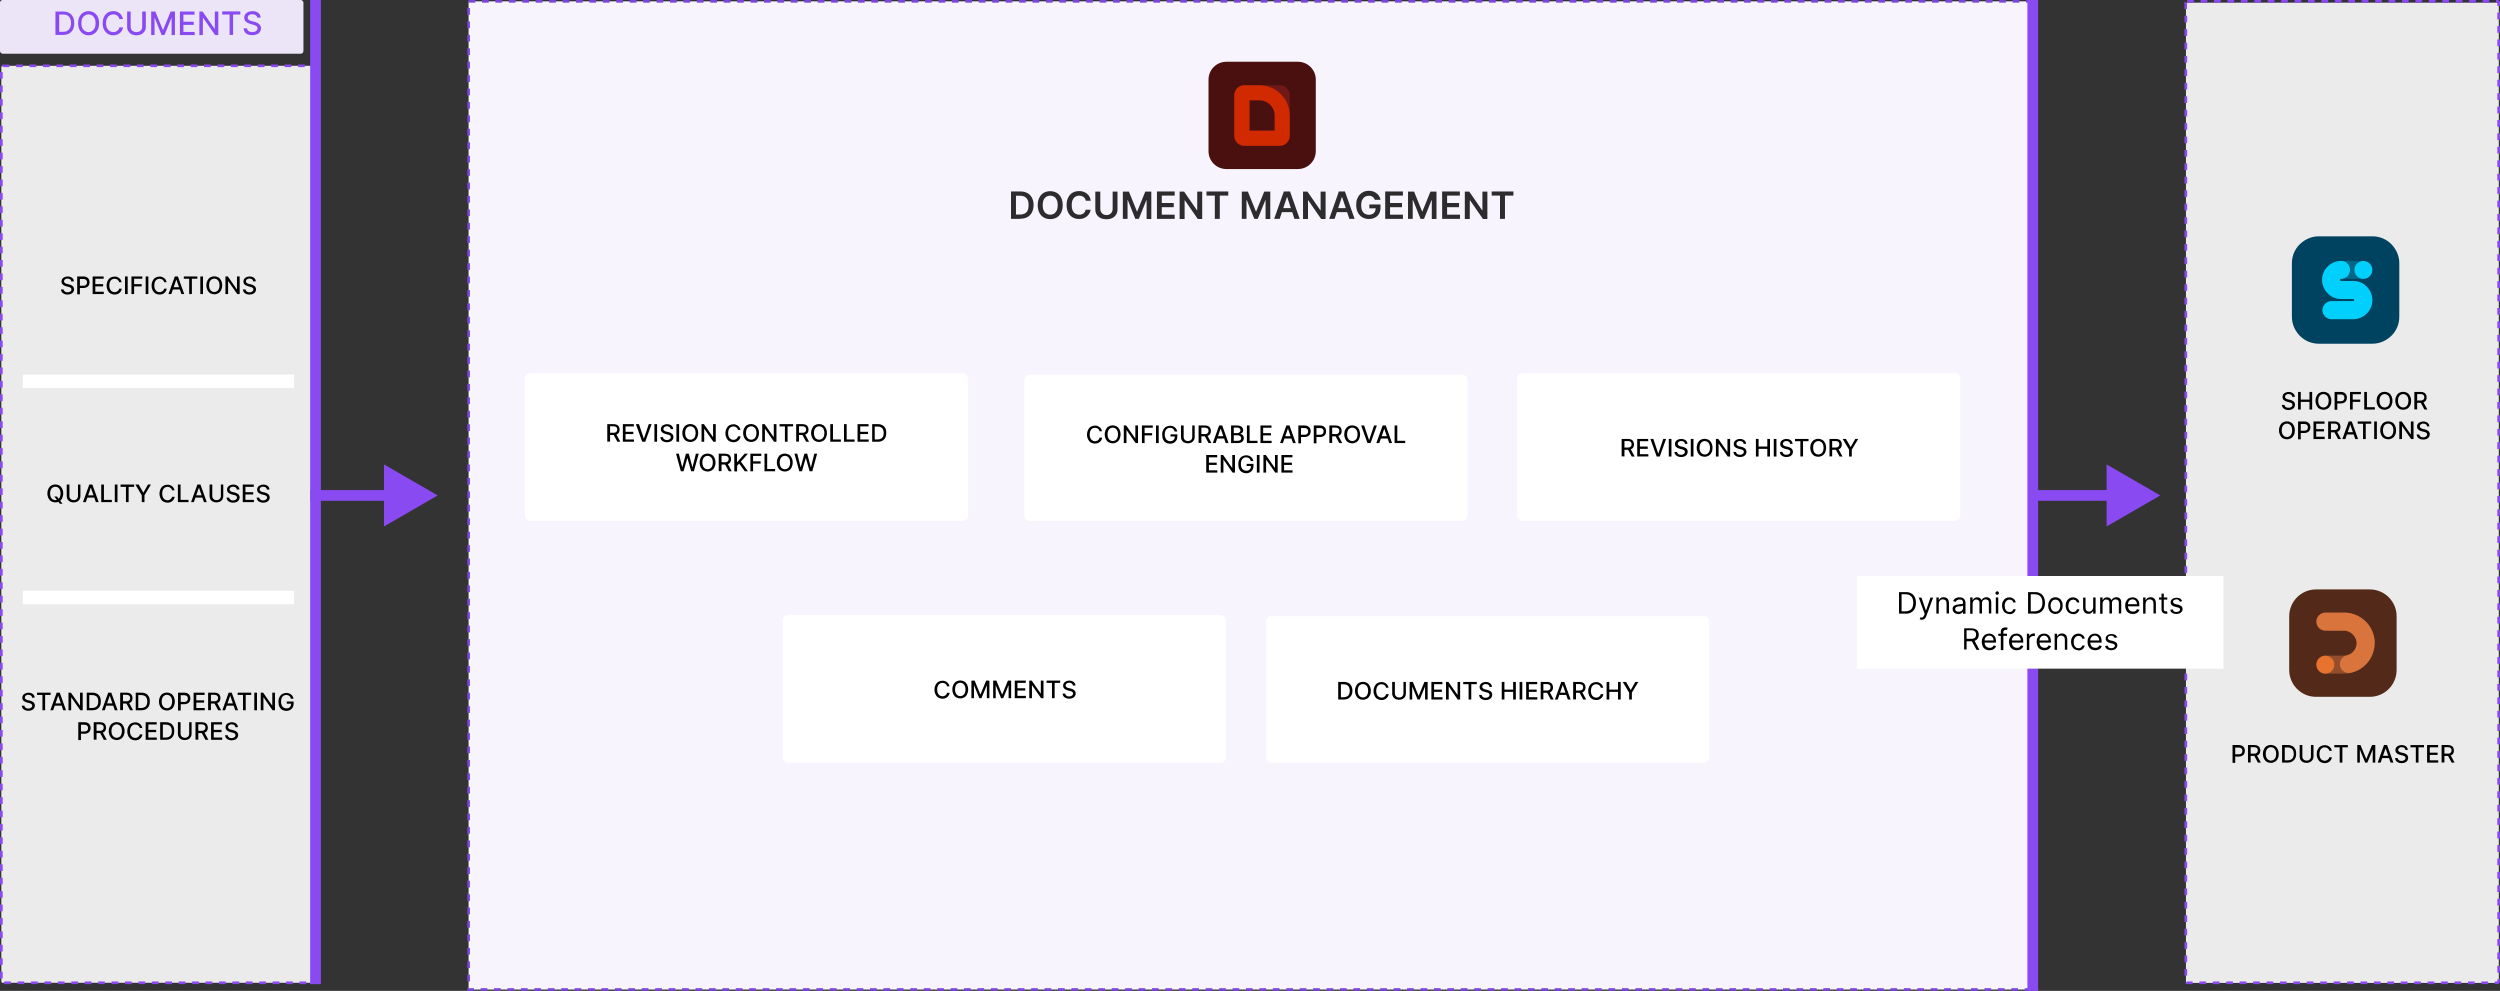 <?xml version="1.0" encoding="UTF-8"?>
<svg id="Layer_1" data-name="Layer 1" xmlns="http://www.w3.org/2000/svg" version="1.1" xmlns:xlink="http://www.w3.org/1999/xlink" viewBox="0 0 1862 738">
  <rect x="0" y="0" width="1862" height="738" fill="#333333" stroke="none"/>
  <defs>
    <style>
      .cls-1 {
        fill: #d9743c;
      }

      .cls-1, .cls-2, .cls-3, .cls-4, .cls-5, .cls-6, .cls-7, .cls-8, .cls-9, .cls-10, .cls-11, .cls-12, .cls-13, .cls-14, .cls-15, .cls-16, .cls-17, .cls-18, .cls-19, .cls-20 {
        stroke-width: 0px;
      }

      .cls-2 {
        fill: #894af2;
      }

      .cls-3 {
        fill: #000;
      }

      .cls-4 {
        fill: #7945da;
      }

      .cls-5 {
        fill: #004361;
      }

      .cls-6 {
        fill: #006687;
      }

      .cls-21 {
        clip-path: url(#clippath-2);
      }

      .cls-7 {
        fill: #944e2c;
      }

      .cls-8 {
        fill: #d12a00;
      }

      .cls-8, .cls-15 {
        fill-rule: evenodd;
      }

      .cls-9 {
        fill: #ebebeb;
      }

      .cls-10 {
        fill: none;
      }

      .cls-22 {
        clip-path: url(#clippath-1);
      }

      .cls-11 {
        fill: #ebe5f7;
      }

      .cls-12 {
        fill: #532a19;
      }

      .cls-13 {
        fill: #0089ae;
      }

      .cls-14 {
        fill: #e7732f;
      }

      .cls-15 {
        fill: #711818;
      }

      .cls-23 {
        clip-path: url(#clippath);
      }

      .cls-16 {
        fill: #4a1010;
      }

      .cls-17 {
        fill: #fff;
      }

      .cls-18 {
        fill: #f7f4fd;
      }

      .cls-19 {
        fill: #00d0fb;
      }

      .cls-20 {
        fill: #2c2b2e;
      }
    </style>
    <clipPath id="clippath">
      <rect class="cls-10" x="1705" y="439" width="80" height="80"/>
    </clipPath>
    <clipPath id="clippath-1">
      <rect class="cls-10" x="1707" y="176" width="80" height="80"/>
    </clipPath>
    <clipPath id="clippath-2">
      <rect class="cls-10" x="900" y="46" width="80" height="80"/>
    </clipPath>
  </defs>
  <g>
    <rect class="cls-18" x="349" y="1" width="1164" height="736"/>
    <path class="cls-4" d="M1513,738h-5v-2h5v2ZM1503,738h-5v-2h5v2ZM1493,738h-5v-2h5v2ZM1483,738h-5v-2h5v2ZM1473,738h-5v-2h5v2ZM1463,738h-5v-2h5v2ZM1453,738h-5v-2h5v2ZM1443,738h-5v-2h5v2ZM1433,738h-5v-2h5v2ZM1423,738h-5v-2h5v2ZM1413,738h-5v-2h5v2ZM1403,738h-5v-2h5v2ZM1393,738h-5v-2h5v2ZM1383,738h-5v-2h5v2ZM1373,738h-5v-2h5v2ZM1363,738h-5v-2h5v2ZM1353,738h-5v-2h5v2ZM1343,738h-5v-2h5v2ZM1333,738h-5v-2h5v2ZM1323,738h-5v-2h5v2ZM1313,738h-5v-2h5v2ZM1303,738h-5v-2h5v2ZM1293,738h-5v-2h5v2ZM1283,738h-5v-2h5v2ZM1273,738h-5v-2h5v2ZM1263,738h-5v-2h5v2ZM1253,738h-5v-2h5v2ZM1243,738h-5v-2h5v2ZM1233,738h-5v-2h5v2ZM1223,738h-5v-2h5v2ZM1213,738h-5v-2h5v2ZM1203,738h-5v-2h5v2ZM1193,738h-5v-2h5v2ZM1183,738h-5v-2h5v2ZM1173,738h-5v-2h5v2ZM1163,738h-5v-2h5v2ZM1153,738h-5v-2h5v2ZM1143,738h-5v-2h5v2ZM1133,738h-5v-2h5v2ZM1123,738h-5v-2h5v2ZM1113,738h-5v-2h5v2ZM1103,738h-5v-2h5v2ZM1093,738h-5v-2h5v2ZM1083,738h-5v-2h5v2ZM1073,738h-5v-2h5v2ZM1063,738h-5v-2h5v2ZM1053,738h-5v-2h5v2ZM1043,738h-5v-2h5v2ZM1033,738h-5v-2h5v2ZM1023,738h-5v-2h5v2ZM1013,738h-5v-2h5v2ZM1003,738h-5v-2h5v2ZM993,738h-5v-2h5v2ZM983,738h-5v-2h5v2ZM973,738h-5v-2h5v2ZM963,738h-5v-2h5v2ZM953,738h-5v-2h5v2ZM943,738h-5v-2h5v2ZM933,738h-5v-2h5v2ZM923,738h-5v-2h5v2ZM913,738h-5v-2h5v2ZM903,738h-5v-2h5v2ZM893,738h-5v-2h5v2ZM883,738h-5v-2h5v2ZM873,738h-5v-2h5v2ZM863,738h-5v-2h5v2ZM853,738h-5v-2h5v2ZM843,738h-5v-2h5v2ZM833,738h-5v-2h5v2ZM823,738h-5v-2h5v2ZM813,738h-5v-2h5v2ZM803,738h-5v-2h5v2ZM793,738h-5v-2h5v2ZM783,738h-5v-2h5v2ZM773,738h-5v-2h5v2ZM763,738h-5v-2h5v2ZM753,738h-5v-2h5v2ZM743,738h-5v-2h5v2ZM733,738h-5v-2h5v2ZM723,738h-5v-2h5v2ZM713,738h-5v-2h5v2ZM703,738h-5v-2h5v2ZM693,738h-5v-2h5v2ZM683,738h-5v-2h5v2ZM673,738h-5v-2h5v2ZM663,738h-5v-2h5v2ZM653,738h-5v-2h5v2ZM643,738h-5v-2h5v2ZM633,738h-5v-2h5v2ZM623,738h-5v-2h5v2ZM613,738h-5v-2h5v2ZM603,738h-5v-2h5v2ZM593,738h-5v-2h5v2ZM583,738h-5v-2h5v2ZM573,738h-5v-2h5v2ZM563,738h-5v-2h5v2ZM553,738h-5v-2h5v2ZM543,738h-5v-2h5v2ZM533,738h-5v-2h5v2ZM523,738h-5v-2h5v2ZM513,738h-5v-2h5v2ZM503,738h-5v-2h5v2ZM493,738h-5v-2h5v2ZM483,738h-5v-2h5v2ZM473,738h-5v-2h5v2ZM463,738h-5v-2h5v2ZM453,738h-5v-2h5v2ZM443,738h-5v-2h5v2ZM433,738h-5v-2h5v2ZM423,738h-5v-2h5v2ZM413,738h-5v-2h5v2ZM403,738h-5v-2h5v2ZM393,738h-5v-2h5v2ZM383,738h-5v-2h5v2ZM373,738h-5v-2h5v2ZM363,738h-5v-2h5v2ZM353,738h-5v-2h5v2ZM1514,732h-2v-5h2v5ZM350,731h-2v-5h2v5ZM1514,722h-2v-5h2v5ZM350,721h-2v-5h2v5ZM1514,712h-2v-5h2v5ZM350,711h-2v-5h2v5ZM1514,702h-2v-5h2v5ZM350,701h-2v-5h2v5ZM1514,692h-2v-5h2v5ZM350,691h-2v-5h2v5ZM1514,682h-2v-5h2v5ZM350,681h-2v-5h2v5ZM1514,672h-2v-5h2v5ZM350,671h-2v-5h2v5ZM1514,662h-2v-5h2v5ZM350,661h-2v-5h2v5ZM1514,652h-2v-5h2v5ZM350,651h-2v-5h2v5ZM1514,642h-2v-5h2v5ZM350,641h-2v-5h2v5ZM1514,632h-2v-5h2v5ZM350,631h-2v-5h2v5ZM1514,622h-2v-5h2v5ZM350,621h-2v-5h2v5ZM1514,612h-2v-5h2v5ZM350,611h-2v-5h2v5ZM1514,602h-2v-5h2v5ZM350,601h-2v-5h2v5ZM1514,592h-2v-5h2v5ZM350,591h-2v-5h2v5ZM1514,582h-2v-5h2v5ZM350,581h-2v-5h2v5ZM1514,572h-2v-5h2v5ZM350,571h-2v-5h2v5ZM1514,562h-2v-5h2v5ZM350,561h-2v-5h2v5ZM1514,552h-2v-5h2v5ZM350,551h-2v-5h2v5ZM1514,542h-2v-5h2v5ZM350,541h-2v-5h2v5ZM1514,532h-2v-5h2v5ZM350,531h-2v-5h2v5ZM1514,522h-2v-5h2v5ZM350,521h-2v-5h2v5ZM1514,512h-2v-5h2v5ZM350,511h-2v-5h2v5ZM1514,502h-2v-5h2v5ZM350,501h-2v-5h2v5ZM1514,492h-2v-5h2v5ZM350,491h-2v-5h2v5ZM1514,482h-2v-5h2v5ZM350,481h-2v-5h2v5ZM1514,472h-2v-5h2v5ZM350,471h-2v-5h2v5ZM1514,462h-2v-5h2v5ZM350,461h-2v-5h2v5ZM1514,452h-2v-5h2v5ZM350,451h-2v-5h2v5ZM1514,442h-2v-5h2v5ZM350,441h-2v-5h2v5ZM1514,432h-2v-5h2v5ZM350,431h-2v-5h2v5ZM1514,422h-2v-5h2v5ZM350,421h-2v-5h2v5ZM1514,412h-2v-5h2v5ZM350,411h-2v-5h2v5ZM1514,402h-2v-5h2v5ZM350,401h-2v-5h2v5ZM1514,392h-2v-5h2v5ZM350,391h-2v-5h2v5ZM1514,382h-2v-5h2v5ZM350,381h-2v-5h2v5ZM1514,372h-2v-5h2v5ZM350,371h-2v-5h2v5ZM1514,362h-2v-5h2v5ZM350,361h-2v-5h2v5ZM1514,352h-2v-5h2v5ZM350,351h-2v-5h2v5ZM1514,342h-2v-5h2v5ZM350,341h-2v-5h2v5ZM1514,332h-2v-5h2v5ZM350,331h-2v-5h2v5ZM1514,322h-2v-5h2v5ZM350,321h-2v-5h2v5ZM1514,312h-2v-5h2v5ZM350,311h-2v-5h2v5ZM1514,302h-2v-5h2v5ZM350,301h-2v-5h2v5ZM1514,292h-2v-5h2v5ZM350,291h-2v-5h2v5ZM1514,282h-2v-5h2v5ZM350,281h-2v-5h2v5ZM1514,272h-2v-5h2v5ZM350,271h-2v-5h2v5ZM1514,262h-2v-5h2v5ZM350,261h-2v-5h2v5ZM1514,252h-2v-5h2v5ZM350,251h-2v-5h2v5ZM1514,242h-2v-5h2v5ZM350,241h-2v-5h2v5ZM1514,232h-2v-5h2v5ZM350,231h-2v-5h2v5ZM1514,222h-2v-5h2v5ZM350,221h-2v-5h2v5ZM1514,212h-2v-5h2v5ZM350,211h-2v-5h2v5ZM1514,202h-2v-5h2v5ZM350,201h-2v-5h2v5ZM1514,192h-2v-5h2v5ZM350,191h-2v-5h2v5ZM1514,182h-2v-5h2v5ZM350,181h-2v-5h2v5ZM1514,172h-2v-5h2v5ZM350,171h-2v-5h2v5ZM1514,162h-2v-5h2v5ZM350,161h-2v-5h2v5ZM1514,152h-2v-5h2v5ZM350,151h-2v-5h2v5ZM1514,142h-2v-5h2v5ZM350,141h-2v-5h2v5ZM1514,132h-2v-5h2v5ZM350,131h-2v-5h2v5ZM1514,122h-2v-5h2v5ZM350,121h-2v-5h2v5ZM1514,112h-2v-5h2v5ZM350,111h-2v-5h2v5ZM1514,102h-2v-5h2v5ZM350,101h-2v-5h2v5ZM1514,92h-2v-5h2v5ZM350,91h-2v-5h2v5ZM1514,82h-2v-5h2v5ZM350,81h-2v-5h2v5ZM1514,72h-2v-5h2v5ZM350,71h-2v-5h2v5ZM1514,62h-2v-5h2v5ZM350,61h-2v-5h2v5ZM1514,52h-2v-5h2v5ZM350,51h-2v-5h2v5ZM1514,42h-2v-5h2v5ZM350,41h-2v-5h2v5ZM1514,32h-2v-5h2v5ZM350,31h-2v-5h2v5ZM1514,22h-2v-5h2v5ZM350,21h-2v-5h2v5ZM1514,12h-2v-5h2v5ZM350,11h-2v-5h2v5ZM1514,2h-5V0h5v2ZM1504,2h-5V0h5v2ZM1494,2h-5V0h5v2ZM1484,2h-5V0h5v2ZM1474,2h-5V0h5v2ZM1464,2h-5V0h5v2ZM1454,2h-5V0h5v2ZM1444,2h-5V0h5v2ZM1434,2h-5V0h5v2ZM1424,2h-5V0h5v2ZM1414,2h-5V0h5v2ZM1404,2h-5V0h5v2ZM1394,2h-5V0h5v2ZM1384,2h-5V0h5v2ZM1374,2h-5V0h5v2ZM1364,2h-5V0h5v2ZM1354,2h-5V0h5v2ZM1344,2h-5V0h5v2ZM1334,2h-5V0h5v2ZM1324,2h-5V0h5v2ZM1314,2h-5V0h5v2ZM1304,2h-5V0h5v2ZM1294,2h-5V0h5v2ZM1284,2h-5V0h5v2ZM1274,2h-5V0h5v2ZM1264,2h-5V0h5v2ZM1254,2h-5V0h5v2ZM1244,2h-5V0h5v2ZM1234,2h-5V0h5v2ZM1224,2h-5V0h5v2ZM1214,2h-5V0h5v2ZM1204,2h-5V0h5v2ZM1194,2h-5V0h5v2ZM1184,2h-5V0h5v2ZM1174,2h-5V0h5v2ZM1164,2h-5V0h5v2ZM1154,2h-5V0h5v2ZM1144,2h-5V0h5v2ZM1134,2h-5V0h5v2ZM1124,2h-5V0h5v2ZM1114,2h-5V0h5v2ZM1104,2h-5V0h5v2ZM1094,2h-5V0h5v2ZM1084,2h-5V0h5v2ZM1074,2h-5V0h5v2ZM1064,2h-5V0h5v2ZM1054,2h-5V0h5v2ZM1044,2h-5V0h5v2ZM1034,2h-5V0h5v2ZM1024,2h-5V0h5v2ZM1014,2h-5V0h5v2ZM1004,2h-5V0h5v2ZM994,2h-5V0h5v2ZM984,2h-5V0h5v2ZM974,2h-5V0h5v2ZM964,2h-5V0h5v2ZM954,2h-5V0h5v2ZM944,2h-5V0h5v2ZM934,2h-5V0h5v2ZM924,2h-5V0h5v2ZM914,2h-5V0h5v2ZM904,2h-5V0h5v2ZM894,2h-5V0h5v2ZM884,2h-5V0h5v2ZM874,2h-5V0h5v2ZM864,2h-5V0h5v2ZM854,2h-5V0h5v2ZM844,2h-5V0h5v2ZM834,2h-5V0h5v2ZM824,2h-5V0h5v2ZM814,2h-5V0h5v2ZM804,2h-5V0h5v2ZM794,2h-5V0h5v2ZM784,2h-5V0h5v2ZM774,2h-5V0h5v2ZM764,2h-5V0h5v2ZM754,2h-5V0h5v2ZM744,2h-5V0h5v2ZM734,2h-5V0h5v2ZM724,2h-5V0h5v2ZM714,2h-5V0h5v2ZM704,2h-5V0h5v2ZM694,2h-5V0h5v2ZM684,2h-5V0h5v2ZM674,2h-5V0h5v2ZM664,2h-5V0h5v2ZM654,2h-5V0h5v2ZM644,2h-5V0h5v2ZM634,2h-5V0h5v2ZM624,2h-5V0h5v2ZM614,2h-5V0h5v2ZM604,2h-5V0h5v2ZM594,2h-5V0h5v2ZM584,2h-5V0h5v2ZM574,2h-5V0h5v2ZM564,2h-5V0h5v2ZM554,2h-5V0h5v2ZM544,2h-5V0h5v2ZM534,2h-5V0h5v2ZM524,2h-5V0h5v2ZM514,2h-5V0h5v2ZM504,2h-5V0h5v2ZM494,2h-5V0h5v2ZM484,2h-5V0h5v2ZM474,2h-5V0h5v2ZM464,2h-5V0h5v2ZM454,2h-5V0h5v2ZM444,2h-5V0h5v2ZM434,2h-5V0h5v2ZM424,2h-5V0h5v2ZM414,2h-5V0h5v2ZM404,2h-5V0h5v2ZM394,2h-5V0h5v2ZM384,2h-5V0h5v2ZM374,2h-5V0h5v2ZM364,2h-5V0h5v2ZM354,2h-5V0h5v2Z"/>
  </g>
  <rect class="cls-9" x="1" y="49" width="233" height="683" rx="1" ry="1"/>
  <path class="cls-2" d="M228.1,733h-5v-2h5v2ZM218.1,733h-5v-2h5v2ZM208.1,733h-5v-2h5v2ZM198.1,733h-5v-2h5v2ZM188.1,733h-5v-2h5v2ZM178.1,733h-5v-2h5v2ZM168.1,733h-5v-2h5v2ZM158.1,733h-5v-2h5v2ZM148.1,733h-5v-2h5v2ZM138.1,733h-5v-2h5v2ZM128.1,733h-5v-2h5v2ZM118.1,733h-5v-2h5v2ZM108.1,733h-5v-2h5v2ZM98.1,733h-5v-2h5v2ZM88.1,733h-5v-2h5v2ZM78.1,733h-5v-2h5v2ZM68.1,733h-5v-2h5v2ZM58.1,733h-5v-2h5v2ZM48.1,733h-5v-2h5v2ZM38.1,733h-5v-2h5v2ZM28.1,733h-5v-2h5v2ZM18.1,733h-5v-2h5v2ZM8.1,733H3.1v-2h5v2ZM233.3,733l-.3-2v-3.6s2,0,2,0v3.6c0,1-.7,1.8-1.7,2ZM2,728.7H0v-5h2v5ZM235,722.4h-2v-5h2v5ZM2,718.7H0v-5h2v5ZM235,712.4h-2v-5h2v5ZM2,708.7H0v-5h2v5ZM235,702.4h-2v-5h2v5ZM2,698.7H0v-5h2v5ZM235,692.4h-2v-5h2v5ZM2,688.7H0v-5h2v5ZM235,682.4h-2v-5h2v5ZM2,678.7H0v-5h2v5ZM235,672.4h-2v-5h2v5ZM2,668.7H0v-5h2v5ZM235,662.4h-2v-5h2v5ZM2,658.7H0v-5h2v5ZM235,652.4h-2v-5h2v5ZM2,648.7H0v-5h2v5ZM235,642.4h-2v-5h2v5ZM2,638.7H0v-5h2v5ZM235,632.4h-2v-5h2v5ZM2,628.7H0v-5h2v5ZM235,622.4h-2v-5h2v5ZM2,618.7H0v-5h2v5ZM235,612.4h-2v-5h2v5ZM2,608.7H0v-5h2v5ZM235,602.4h-2v-5h2v5ZM2,598.7H0v-5h2v5ZM235,592.4h-2v-5h2v5ZM2,588.7H0v-5h2v5ZM235,582.4h-2v-5h2v5ZM2,578.7H0v-5h2v5ZM235,572.4h-2v-5h2v5ZM2,568.7H0v-5h2v5ZM235,562.4h-2v-5h2v5ZM2,558.7H0v-5h2v5ZM235,552.4h-2v-5h2v5ZM2,548.7H0v-5h2v5ZM235,542.4h-2v-5h2v5ZM2,538.7H0v-5h2v5ZM235,532.4h-2v-5h2v5ZM2,528.7H0v-5h2v5ZM235,522.4h-2v-5h2v5ZM2,518.7H0v-5h2v5ZM235,512.4h-2v-5h2v5ZM2,508.7H0v-5h2v5ZM235,502.4h-2v-5h2v5ZM2,498.7H0v-5h2v5ZM235,492.4h-2v-5h2v5ZM2,488.7H0v-5h2v5ZM235,482.4h-2v-5h2v5ZM2,478.7H0v-5h2v5ZM235,472.4h-2v-5h2v5ZM2,468.7H0v-5h2v5ZM235,462.4h-2v-5h2v5ZM2,458.7H0v-5h2v5ZM235,452.4h-2v-5h2v5ZM2,448.7H0v-5h2v5ZM235,442.4h-2v-5h2v5ZM2,438.7H0v-5h2v5ZM235,432.4h-2v-5h2v5ZM2,428.7H0v-5h2v5ZM235,422.4h-2v-5h2v5ZM2,418.7H0v-5h2v5ZM235,412.4h-2v-5h2v5ZM2,408.7H0v-5h2v5ZM235,402.4h-2v-5h2v5ZM2,398.7H0v-5h2v5ZM235,392.4h-2v-5h2v5ZM2,388.7H0v-5h2v5ZM235,382.4h-2v-5h2v5ZM2,378.7H0v-5h2v5ZM235,372.4h-2v-5h2v5ZM2,368.7H0v-5h2v5ZM235,362.4h-2v-5h2v5ZM2,358.7H0v-5h2v5ZM235,352.4h-2v-5h2v5ZM2,348.7H0v-5h2v5ZM235,342.4h-2v-5h2v5ZM2,338.7H0v-5h2v5ZM235,332.4h-2v-5h2v5ZM2,328.7H0v-5h2v5ZM235,322.4h-2v-5h2v5ZM2,318.7H0v-5h2v5ZM235,312.4h-2v-5h2v5ZM2,308.7H0v-5h2v5ZM235,302.4h-2v-5h2v5ZM2,298.7H0v-5h2v5ZM235,292.4h-2v-5h2v5ZM2,288.7H0v-5h2v5ZM235,282.4h-2v-5h2v5ZM2,278.7H0v-5h2v5ZM235,272.4h-2v-5h2v5ZM2,268.7H0v-5h2v5ZM235,262.4h-2v-5h2v5ZM2,258.7H0v-5h2v5ZM235,252.4h-2v-5h2v5ZM2,248.7H0v-5h2v5ZM235,242.4h-2v-5h2v5ZM2,238.7H0v-5h2v5ZM235,232.4h-2v-5h2v5ZM2,228.7H0v-5h2v5ZM235,222.4h-2v-5h2v5ZM2,218.7H0v-5h2v5ZM235,212.4h-2v-5h2v5ZM2,208.7H0v-5h2v5ZM235,202.4h-2v-5h2v5ZM2,198.7H0v-5h2v5ZM235,192.4h-2v-5h2v5ZM2,188.7H0v-5h2v5ZM235,182.4h-2v-5h2v5ZM2,178.7H0v-5h2v5ZM235,172.4h-2v-5h2v5ZM2,168.7H0v-5h2v5ZM235,162.4h-2v-5h2v5ZM2,158.7H0v-5h2v5ZM235,152.4h-2v-5h2v5ZM2,148.7H0v-5h2v5ZM235,142.4h-2v-5h2v5ZM2,138.7H0v-5h2v5ZM235,132.4h-2v-5h2v5ZM2,128.7H0v-5h2v5ZM235,122.4h-2v-5h2v5ZM2,118.7H0v-5h2v5ZM235,112.4h-2v-5h2v5ZM2,108.7H0v-5h2v5ZM235,102.4h-2v-5h2v5ZM2,98.7H0v-5h2v5ZM235,92.4h-2v-5h2v5ZM2,88.7H0v-5h2v5ZM235,82.4h-2v-5h2v5ZM2,78.7H0v-5h2v5ZM235,72.4h-2v-5h2v5ZM2,68.7H0v-5h2v5ZM235,62.4h-2v-5h2v5ZM2,58.7H0v-5h2v5ZM235,52.4h-2v-2.4h-1v-2h1c1.1,0,2,.9,2,2v2.4ZM227,50h-5v-2h5v2ZM217,50h-5v-2h5v2ZM207,50h-5v-2h5v2ZM197,50h-5v-2h5v2ZM187,50h-5v-2h5v2ZM177,50h-5v-2h5v2ZM167,50h-5v-2h5v2ZM157,50h-5v-2h5v2ZM147,50h-5v-2h5v2ZM137,50h-5v-2h5v2ZM127,50h-5v-2h5v2ZM117,50h-5v-2h5v2ZM107,50h-5v-2h5v2ZM97,50h-5v-2h5v2ZM87,50h-5v-2h5v2ZM77,50h-5v-2h5v2ZM67,50h-5v-2h5v2ZM57,50h-5v-2h5v2ZM47,50h-5v-2h5v2ZM37,50h-5v-2h5v2ZM27,50h-5v-2h5v2ZM17,50h-5v-2h5v2ZM7,50H2l-.6-1.9c.2,0,.4,0,.6,0h5v2Z"/>
  <path class="cls-3" d="M53,209.4c0-.6-.3-1.1-.8-1.4-.5-.3-1.1-.5-1.9-.5s-1,0-1.4.3c-.4.2-.7.4-.9.7-.2.3-.3.6-.3,1s0,.6.2.8c.1.2.3.4.6.6.2.1.5.3.8.4.3,0,.5.2.8.2l1.3.3c.4.1.8.2,1.3.4.4.2.8.4,1.2.7.4.3.7.6.9,1.1.2.4.4.9.4,1.5s-.2,1.4-.6,2c-.4.6-.9,1-1.7,1.4-.7.3-1.6.5-2.6.5s-1.8-.2-2.5-.5c-.7-.3-1.3-.8-1.7-1.3-.4-.6-.6-1.3-.7-2h2c0,.5.2.9.5,1.2.3.3.6.5,1,.7.4.2.9.2,1.4.2s1.1,0,1.5-.3c.4-.2.8-.4,1-.7.3-.3.4-.7.4-1.1s-.1-.7-.3-1c-.2-.2-.5-.5-.9-.6-.4-.2-.8-.3-1.3-.4l-1.5-.4c-1-.3-1.9-.7-2.5-1.3-.6-.6-.9-1.3-.9-2.2s.2-1.4.6-2c.4-.6,1-1,1.7-1.3.7-.3,1.5-.5,2.4-.5s1.7.2,2.3.5c.7.3,1.2.7,1.6,1.3.4.5.6,1.2.6,1.9h-1.9ZM57.5,219v-13.1h4.7c1,0,1.9.2,2.5.6.7.4,1.2.9,1.5,1.5.3.6.5,1.4.5,2.2s-.2,1.5-.5,2.2c-.3.6-.8,1.1-1.5,1.5-.7.4-1.5.6-2.5.6h-3.2v-1.7h3c.6,0,1.2-.1,1.6-.3.4-.2.7-.5.9-.9s.3-.8.3-1.3,0-.9-.3-1.3c-.2-.4-.5-.7-.9-.9-.4-.2-.9-.3-1.6-.3h-2.5v11.4h-2ZM69,219v-13.1h8.2v1.7h-6.2v4h5.8v1.7h-5.8v4h6.3v1.7h-8.3ZM90.7,210.2h-2c0-.4-.2-.8-.4-1.1-.2-.3-.5-.6-.8-.8-.3-.2-.6-.4-1-.5-.4-.1-.8-.2-1.2-.2-.8,0-1.4.2-2,.6-.6.4-1.1.9-1.4,1.7-.3.7-.5,1.6-.5,2.7s.2,2,.5,2.7c.3.7.8,1.3,1.4,1.7s1.3.6,2,.6.8,0,1.2-.2c.4-.1.7-.3,1-.5.3-.2.6-.5.8-.8.2-.3.4-.7.4-1.1h2c-.1.6-.3,1.2-.6,1.8-.3.5-.7,1-1.2,1.4-.5.4-1,.7-1.6.9-.6.2-1.3.3-2,.3-1.1,0-2.1-.3-3-.8-.9-.5-1.6-1.3-2.1-2.3-.5-1-.8-2.2-.8-3.6s.3-2.6.8-3.6c.5-1,1.2-1.8,2.1-2.3.9-.5,1.9-.8,3-.8s1.3,0,1.9.3c.6.2,1.1.5,1.6.9.5.4.9.8,1.2,1.4.3.5.5,1.2.6,1.9ZM95.1,205.9v13.1h-2v-13.1h2ZM97.9,219v-13.1h8.1v1.7h-6.1v4h5.6v1.7h-5.6v5.7h-2ZM110.5,205.9v13.1h-2v-13.1h2ZM124.2,210.2h-2c0-.4-.2-.8-.4-1.1-.2-.3-.5-.6-.8-.8-.3-.2-.6-.4-1-.5-.4-.1-.8-.2-1.2-.2-.8,0-1.4.2-2,.6-.6.4-1.1.9-1.4,1.7-.3.7-.5,1.6-.5,2.7s.2,2,.5,2.7c.3.7.8,1.3,1.4,1.7.6.4,1.3.6,2,.6s.8,0,1.2-.2c.4-.1.7-.3,1-.5.3-.2.6-.5.8-.8.2-.3.4-.7.4-1.1h2c-.1.6-.3,1.2-.6,1.8-.3.5-.7,1-1.2,1.4-.5.4-1,.7-1.6.9-.6.2-1.3.3-2,.3-1.1,0-2.1-.3-3-.8-.9-.5-1.6-1.3-2.1-2.3-.5-1-.8-2.2-.8-3.6s.3-2.6.8-3.6c.5-1,1.2-1.8,2.1-2.3.9-.5,1.9-.8,3-.8s1.3,0,1.9.3c.6.2,1.1.5,1.6.9.5.4.9.8,1.2,1.4.3.5.5,1.2.6,1.9ZM127.6,219h-2.1l4.7-13.1h2.3l4.7,13.1h-2.1l-3.7-10.7h-.1l-3.7,10.7ZM127.9,213.9h6.8v1.7h-6.8v-1.7ZM136.9,207.6v-1.7h10.1v1.7h-4.1v11.4h-2v-11.4h-4.1ZM151.2,205.9v13.1h-2v-13.1h2ZM165.5,212.5c0,1.4-.3,2.6-.8,3.6-.5,1-1.2,1.8-2.1,2.3-.9.5-1.9.8-3,.8s-2.1-.3-3-.8c-.9-.5-1.6-1.3-2.1-2.3-.5-1-.8-2.2-.8-3.6s.3-2.6.8-3.6c.5-1,1.2-1.8,2.1-2.3.9-.5,1.9-.8,3-.8s2.1.3,3,.8c.9.5,1.6,1.3,2.1,2.3.5,1,.8,2.2.8,3.6ZM163.5,212.5c0-1.1-.2-2-.5-2.7-.3-.7-.8-1.3-1.4-1.7-.6-.4-1.3-.6-2-.6s-1.4.2-2,.6c-.6.4-1.1.9-1.4,1.7-.3.7-.5,1.6-.5,2.7s.2,2,.5,2.7c.3.7.8,1.3,1.4,1.7.6.4,1.3.6,2,.6s1.4-.2,2-.6c.6-.4,1.1-.9,1.4-1.7.3-.7.5-1.6.5-2.7ZM178.5,205.9v13.1h-1.8l-6.7-9.6h-.1v9.6h-2v-13.1h1.8l6.7,9.6h.1v-9.6h2ZM188.5,209.4c0-.6-.3-1.1-.8-1.4-.5-.3-1.1-.5-1.9-.5s-1,0-1.4.3c-.4.2-.7.4-.9.7-.2.3-.3.6-.3,1s0,.6.2.8c.1.2.3.4.6.6.2.1.5.3.8.4.3,0,.5.2.8.2l1.3.3c.4.1.8.2,1.3.4.4.2.8.4,1.2.7.4.3.7.6.9,1.1.2.4.4.9.4,1.5s-.2,1.4-.6,2c-.4.6-.9,1-1.7,1.4-.7.3-1.6.5-2.6.5s-1.8-.2-2.5-.5c-.7-.3-1.3-.8-1.7-1.3-.4-.6-.6-1.3-.7-2h2c0,.5.2.9.5,1.2.3.3.6.5,1,.7.4.2.9.2,1.4.2s1.1,0,1.5-.3c.4-.2.8-.4,1-.7.3-.3.4-.7.4-1.1s-.1-.7-.3-1c-.2-.2-.5-.5-.9-.6-.4-.2-.8-.3-1.3-.4l-1.5-.4c-1-.3-1.9-.7-2.5-1.3-.6-.6-.9-1.3-.9-2.2s.2-1.4.6-2c.4-.6,1-1,1.7-1.3.7-.3,1.5-.5,2.4-.5s1.7.2,2.3.5c.7.3,1.2.7,1.6,1.3.4.5.6,1.2.6,1.9h-1.9Z"/>
  <path class="cls-3" d="M40.5,369.8h1.9l1.4,1.8.6.8,2.2,2.8h-2l-1.5-1.9-.5-.7-2.2-2.8ZM47.1,367.5c0,1.4-.3,2.6-.8,3.6-.5,1-1.2,1.8-2.1,2.3-.9.5-1.9.8-3,.8s-2.1-.3-3-.8c-.9-.5-1.6-1.3-2.1-2.3-.5-1-.8-2.2-.8-3.6s.3-2.6.8-3.6c.5-1,1.2-1.8,2.1-2.3.9-.5,1.9-.8,3-.8s2.1.3,3,.8c.9.5,1.6,1.3,2.1,2.3.5,1,.8,2.2.8,3.6ZM45.1,367.5c0-1.1-.2-2-.5-2.7-.3-.7-.8-1.3-1.4-1.7-.6-.4-1.3-.6-2-.6s-1.4.2-2,.6c-.6.4-1.1.9-1.4,1.7-.3.7-.5,1.6-.5,2.7s.2,2,.5,2.7c.3.7.8,1.3,1.4,1.7.6.4,1.3.6,2,.6s1.4-.2,2-.6c.6-.4,1.1-.9,1.4-1.7.3-.7.5-1.6.5-2.7ZM57.9,360.9h2v8.6c0,.9-.2,1.7-.6,2.4-.4.7-1,1.3-1.8,1.7-.8.4-1.7.6-2.7.6s-2-.2-2.7-.6c-.8-.4-1.4-1-1.8-1.7-.4-.7-.6-1.5-.6-2.4v-8.6h2v8.5c0,.6.1,1.1.4,1.6.3.5.6.8,1.1,1.1.5.3,1.1.4,1.7.4s1.2-.1,1.7-.4c.5-.3.9-.6,1.1-1.1.3-.5.4-1,.4-1.6v-8.5ZM63.9,374h-2.1l4.7-13.1h2.3l4.7,13.1h-2.1l-3.7-10.7h-.1l-3.7,10.7ZM64.3,368.9h6.8v1.7h-6.8v-1.7ZM75.4,374v-13.1h2v11.4h5.9v1.7h-7.9ZM87.5,360.9v13.1h-2v-13.1h2ZM89.8,362.6v-1.7h10.1v1.7h-4.1v11.4h-2v-11.4h-4.1ZM101.1,360.9h2.2l3.4,6h.1l3.4-6h2.2l-4.8,8v5.1h-2v-5.1l-4.8-8ZM130.1,365.2h-2c0-.4-.2-.8-.4-1.1-.2-.3-.5-.6-.8-.8-.3-.2-.6-.4-1-.5-.4-.1-.8-.2-1.2-.2-.8,0-1.4.2-2,.6-.6.4-1.1.9-1.4,1.7-.3.7-.5,1.6-.5,2.7s.2,2,.5,2.7c.3.7.8,1.3,1.4,1.7.6.4,1.3.6,2,.6s.8,0,1.2-.2c.4-.1.7-.3,1-.5.3-.2.6-.5.8-.8.2-.3.4-.7.4-1.1h2c-.1.7-.3,1.2-.6,1.8-.3.5-.7,1-1.2,1.4-.5.4-1,.7-1.6.9-.6.2-1.3.3-2,.3-1.1,0-2.1-.3-3-.8-.9-.5-1.6-1.3-2.1-2.3-.5-1-.8-2.2-.8-3.6s.3-2.6.8-3.6c.5-1,1.2-1.8,2.1-2.3.9-.5,1.9-.8,3-.8s1.3.1,1.9.3c.6.2,1.1.5,1.6.9.5.4.9.8,1.2,1.4.3.5.5,1.2.6,1.9ZM132.5,374v-13.1h2v11.4h5.9v1.7h-7.9ZM144.4,374h-2.1l4.7-13.1h2.3l4.7,13.1h-2.1l-3.7-10.7h-.1l-3.7,10.7ZM144.7,368.9h6.8v1.7h-6.8v-1.7ZM164.3,360.9h2v8.6c0,.9-.2,1.7-.6,2.4-.4.7-1,1.3-1.8,1.7-.8.4-1.7.6-2.7.6s-2-.2-2.7-.6c-.8-.4-1.4-1-1.8-1.7-.4-.7-.6-1.5-.6-2.4v-8.6h2v8.5c0,.6.1,1.1.4,1.6.3.5.6.8,1.1,1.1.5.3,1.1.4,1.7.4s1.2-.1,1.7-.4c.5-.3.9-.6,1.1-1.1.3-.5.4-1,.4-1.6v-8.5ZM176.3,364.4c0-.6-.4-1.1-.8-1.4-.5-.3-1.1-.5-1.9-.5s-1,0-1.4.3c-.4.2-.7.4-.9.7-.2.3-.3.6-.3,1s0,.6.2.8c.1.2.3.4.6.6.2.1.5.3.8.4.3,0,.5.2.8.2l1.3.3c.4.1.8.2,1.3.4.4.2.8.4,1.2.7.4.3.7.6.9,1.1.2.4.4.9.4,1.5s-.2,1.4-.6,2c-.4.6-.9,1-1.7,1.4-.7.3-1.6.5-2.6.5s-1.8-.2-2.5-.5c-.7-.3-1.3-.8-1.7-1.3-.4-.6-.6-1.3-.7-2h2c0,.5.2.9.5,1.2.3.3.6.5,1,.7.4.2.9.2,1.4.2s1.1,0,1.5-.3c.4-.2.8-.4,1-.7.3-.3.4-.7.4-1.1s-.1-.7-.3-1c-.2-.2-.5-.5-.9-.6-.4-.2-.8-.3-1.3-.4l-1.5-.4c-1-.3-1.9-.7-2.5-1.3-.6-.6-.9-1.3-.9-2.2s.2-1.4.6-2c.4-.6,1-1,1.7-1.3.7-.3,1.5-.5,2.4-.5s1.7.2,2.3.5c.7.3,1.2.7,1.6,1.3.4.5.6,1.2.6,1.9h-1.9ZM180.8,374v-13.1h8.2v1.7h-6.2v4h5.8v1.7h-5.8v4h6.3v1.7h-8.3ZM198.7,364.4c0-.6-.3-1.1-.8-1.4-.5-.3-1.1-.5-1.9-.5s-1,0-1.4.3c-.4.2-.7.4-.9.7-.2.3-.3.6-.3,1s0,.6.2.8c.1.2.3.4.6.6.2.1.5.3.8.4.3,0,.5.2.8.2l1.3.3c.4.1.8.2,1.3.4.4.2.8.4,1.2.7.4.3.7.6.9,1.1.2.4.4.9.4,1.5s-.2,1.4-.6,2c-.4.6-.9,1-1.7,1.4-.7.3-1.6.5-2.6.5s-1.8-.2-2.5-.5c-.7-.3-1.3-.8-1.7-1.3-.4-.6-.6-1.3-.7-2h2c0,.5.2.9.5,1.2.3.3.6.5,1,.7.4.2.9.2,1.4.2s1.1,0,1.5-.3c.4-.2.8-.4,1-.7.3-.3.4-.7.4-1.1s-.1-.7-.3-1c-.2-.2-.5-.5-.9-.6-.4-.2-.8-.3-1.3-.4l-1.5-.4c-1-.3-1.9-.7-2.5-1.3-.6-.6-.9-1.3-.9-2.2s.2-1.4.6-2c.4-.6,1-1,1.7-1.3.7-.3,1.5-.5,2.4-.5s1.7.2,2.3.5c.7.3,1.2.7,1.6,1.3.4.5.6,1.2.6,1.9h-1.9Z"/>
  <path class="cls-3" d="M23.8,519.4c0-.6-.3-1.1-.8-1.4-.5-.3-1.1-.5-1.9-.5s-1,0-1.4.3c-.4.2-.7.4-.9.7-.2.3-.3.6-.3,1s0,.6.2.8c.1.2.3.4.6.6.2.1.5.3.8.4.3,0,.5.2.8.2l1.3.3c.4.1.8.2,1.3.4.4.2.8.4,1.2.7.4.3.7.6.9,1.1.2.4.4.9.4,1.5s-.2,1.4-.6,2c-.4.6-.9,1-1.7,1.4-.7.3-1.6.5-2.6.5s-1.8-.2-2.5-.5c-.7-.3-1.3-.8-1.7-1.3-.4-.6-.6-1.3-.7-2h2c0,.5.2.9.5,1.2.3.3.6.5,1,.7.4.2.9.2,1.4.2s1.1,0,1.5-.3c.4-.2.8-.4,1-.7.3-.3.4-.7.4-1.1s-.1-.7-.3-1c-.2-.2-.5-.5-.9-.6-.4-.2-.8-.3-1.3-.4l-1.5-.4c-1-.3-1.9-.7-2.5-1.3-.6-.6-.9-1.3-.9-2.2s.2-1.4.6-2c.4-.6,1-1,1.7-1.3.7-.3,1.5-.5,2.4-.5s1.7.2,2.3.5c.7.3,1.2.7,1.6,1.3.4.5.6,1.2.6,1.9h-1.9ZM27.6,517.6v-1.7h10.1v1.7h-4.1v11.4h-2v-11.4h-4.1ZM39.6,529h-2.1l4.7-13.1h2.3l4.7,13.1h-2.1l-3.7-10.7h-.1l-3.7,10.7ZM39.9,523.9h6.8v1.7h-6.8v-1.7ZM61.6,515.9v13.1h-1.8l-6.7-9.6h-.1v9.6h-2v-13.1h1.8l6.7,9.6h.1v-9.6h2ZM68.8,529h-4.2v-13.1h4.4c1.3,0,2.4.3,3.3.8.9.5,1.6,1.3,2.1,2.2.5,1,.7,2.1.7,3.5s-.2,2.5-.7,3.5c-.5,1-1.2,1.7-2.1,2.3-.9.5-2.1.8-3.4.8ZM66.5,527.3h2.2c1,0,1.8-.2,2.5-.6.7-.4,1.2-.9,1.5-1.6.3-.7.5-1.6.5-2.6s-.2-1.9-.5-2.6c-.3-.7-.8-1.3-1.5-1.6-.6-.4-1.4-.6-2.4-.6h-2.3v9.6ZM78,529h-2.1l4.7-13.1h2.3l4.7,13.1h-2.1l-3.7-10.7h-.1l-3.7,10.7ZM78.3,523.9h6.8v1.7h-6.8v-1.7ZM89.5,529v-13.1h4.7c1,0,1.9.2,2.5.5.7.4,1.2.8,1.5,1.5.3.6.5,1.3.5,2.1s-.2,1.5-.5,2.1c-.3.6-.8,1.1-1.5,1.4-.7.3-1.5.5-2.5.5h-3.5v-1.7h3.4c.6,0,1.2,0,1.6-.3.4-.2.7-.5.9-.8.2-.3.3-.8.3-1.3s0-.9-.3-1.3c-.2-.4-.5-.6-.9-.8-.4-.2-.9-.3-1.6-.3h-2.5v11.4h-2ZM95.9,523.1l3.2,5.9h-2.2l-3.2-5.9h2.2ZM105.3,529h-4.2v-13.1h4.4c1.3,0,2.4.3,3.3.8.9.5,1.6,1.3,2.1,2.2.5,1,.7,2.1.7,3.5s-.2,2.5-.7,3.5c-.5,1-1.2,1.7-2.1,2.3-.9.5-2.1.8-3.4.8ZM103,527.3h2.2c1,0,1.8-.2,2.5-.6.7-.4,1.2-.9,1.5-1.6.3-.7.5-1.6.5-2.6s-.2-1.9-.5-2.6c-.3-.7-.8-1.3-1.5-1.6-.6-.4-1.4-.6-2.4-.6h-2.3v9.6ZM130.2,522.5c0,1.4-.3,2.6-.8,3.6-.5,1-1.2,1.8-2.1,2.3-.9.5-1.9.8-3,.8s-2.1-.3-3-.8c-.9-.5-1.6-1.3-2.1-2.3-.5-1-.8-2.2-.8-3.6s.3-2.6.8-3.6c.5-1,1.2-1.8,2.1-2.3.9-.5,1.9-.8,3-.8s2.1.3,3,.8c.9.5,1.6,1.3,2.1,2.3.5,1,.8,2.2.8,3.6ZM128.2,522.5c0-1.1-.2-2-.5-2.7-.3-.7-.8-1.3-1.4-1.7-.6-.4-1.3-.6-2-.6s-1.4.2-2,.6c-.6.4-1.1.9-1.4,1.7-.3.7-.5,1.6-.5,2.7s.2,2,.5,2.7c.3.7.8,1.3,1.4,1.7.6.4,1.3.6,2,.6s1.4-.2,2-.6c.6-.4,1.1-.9,1.4-1.7.3-.7.5-1.6.5-2.7ZM132.6,529v-13.1h4.7c1,0,1.9.2,2.5.6.7.4,1.2.9,1.5,1.5.3.6.5,1.4.5,2.2s-.2,1.5-.5,2.2c-.3.6-.8,1.1-1.5,1.5-.7.4-1.5.6-2.5.6h-3.2v-1.7h3c.6,0,1.2-.1,1.6-.3.4-.2.7-.5.9-.9.2-.4.3-.8.3-1.3s0-.9-.3-1.3c-.2-.4-.5-.7-.9-.9-.4-.2-.9-.3-1.6-.3h-2.5v11.4h-2ZM144.2,529v-13.1h8.2v1.7h-6.2v4h5.8v1.7h-5.8v4h6.3v1.7h-8.3ZM155,529v-13.1h4.7c1,0,1.9.2,2.5.5.7.4,1.2.8,1.5,1.5.3.6.5,1.3.5,2.1s-.2,1.5-.5,2.1c-.3.6-.8,1.1-1.5,1.4-.7.3-1.5.5-2.5.5h-3.5v-1.7h3.4c.6,0,1.2,0,1.6-.3.4-.2.7-.5.9-.8.2-.3.3-.8.3-1.3s0-.9-.3-1.3c-.2-.4-.5-.6-.9-.8-.4-.2-.9-.3-1.6-.3h-2.5v11.4h-2ZM161.5,523.1l3.2,5.9h-2.2l-3.2-5.9h2.2ZM167.7,529h-2.1l4.7-13.1h2.3l4.7,13.1h-2.1l-3.7-10.7h-.1l-3.7,10.7ZM168.1,523.9h6.8v1.7h-6.8v-1.7ZM177,517.6v-1.7h10.1v1.7h-4.1v11.4h-2v-11.4h-4.1ZM191.4,515.9v13.1h-2v-13.1h2ZM204.8,515.9v13.1h-1.8l-6.7-9.6h-.1v9.6h-2v-13.1h1.8l6.7,9.6h.1v-9.6h2ZM216.6,520.1c-.1-.4-.3-.7-.5-1-.2-.3-.4-.6-.7-.8-.3-.2-.6-.4-1-.5-.4-.1-.8-.2-1.2-.2-.7,0-1.4.2-2,.6-.6.4-1.1.9-1.4,1.7-.3.7-.5,1.6-.5,2.7s.2,2,.5,2.7c.3.7.8,1.3,1.4,1.7.6.4,1.3.6,2.1.6s1.3-.1,1.9-.4c.5-.3.9-.7,1.2-1.2.3-.5.4-1.2.4-1.9h.5c0,0-3.7,0-3.7,0v-1.6h5.1v1.5c0,1.1-.2,2.1-.7,2.9-.5.8-1.1,1.4-1.9,1.9-.8.4-1.8.7-2.8.7s-2.2-.3-3.1-.8c-.9-.5-1.6-1.3-2.1-2.3-.5-1-.7-2.2-.7-3.6s.1-2,.4-2.8c.3-.8.7-1.5,1.2-2.1.5-.6,1.1-1,1.9-1.3.7-.3,1.5-.5,2.3-.5s1.4.1,2,.3c.6.2,1.2.5,1.6.9.5.4.9.8,1.2,1.4.3.5.5,1.1.6,1.7h-2ZM58.3,551v-13.1h4.7c1,0,1.9.2,2.5.6.7.4,1.2.9,1.5,1.5.3.6.5,1.4.5,2.2s-.2,1.5-.5,2.2c-.3.6-.8,1.1-1.5,1.5-.7.4-1.5.6-2.5.6h-3.2v-1.7h3c.6,0,1.2-.1,1.6-.3.4-.2.7-.5.9-.9s.3-.8.3-1.3,0-.9-.3-1.3c-.2-.4-.5-.7-.9-.9-.4-.2-.9-.3-1.6-.3h-2.5v11.4h-2ZM69.8,551v-13.1h4.7c1,0,1.9.2,2.5.5.7.4,1.2.8,1.5,1.5.3.6.5,1.3.5,2.1s-.2,1.5-.5,2.1c-.3.6-.8,1.1-1.5,1.4-.7.3-1.5.5-2.5.5h-3.5v-1.7h3.4c.6,0,1.2,0,1.6-.3.4-.2.7-.5.9-.8.2-.3.3-.8.3-1.3s0-.9-.3-1.3c-.2-.4-.5-.6-.9-.8-.4-.2-.9-.3-1.6-.3h-2.5v11.4h-2ZM76.3,545.1l3.2,5.9h-2.2l-3.2-5.9h2.2ZM92.8,544.5c0,1.4-.3,2.6-.8,3.6-.5,1-1.2,1.8-2.1,2.3-.9.5-1.9.8-3,.8s-2.1-.3-3-.8c-.9-.5-1.6-1.3-2.1-2.3-.5-1-.8-2.2-.8-3.6s.3-2.6.8-3.6c.5-1,1.2-1.8,2.1-2.3.9-.5,1.9-.8,3-.8s2.1.3,3,.8c.9.5,1.6,1.3,2.1,2.3.5,1,.8,2.2.8,3.6ZM90.8,544.5c0-1.1-.2-2-.5-2.7-.3-.7-.8-1.3-1.4-1.7-.6-.4-1.3-.6-2-.6s-1.4.2-2,.6c-.6.4-1.1.9-1.4,1.7-.3.7-.5,1.6-.5,2.7s.2,2,.5,2.7c.3.7.8,1.3,1.4,1.7.6.4,1.3.6,2,.6s1.4-.2,2-.6c.6-.4,1.1-.9,1.4-1.7.3-.7.5-1.6.5-2.7ZM106.1,542.2h-2c0-.4-.2-.8-.4-1.1-.2-.3-.5-.6-.8-.8-.3-.2-.6-.4-1-.5-.4-.1-.8-.2-1.2-.2-.8,0-1.4.2-2,.6-.6.4-1.1.9-1.4,1.7-.3.7-.5,1.6-.5,2.7s.2,2,.5,2.7c.3.7.8,1.3,1.4,1.7.6.4,1.3.6,2,.6s.8,0,1.2-.2c.4-.1.7-.3,1-.5.3-.2.6-.5.8-.8.2-.3.4-.7.4-1.1h2c-.1.7-.3,1.2-.6,1.8-.3.5-.7,1-1.2,1.4-.5.4-1,.7-1.6.9-.6.2-1.3.3-2,.3-1.1,0-2.1-.3-3-.8-.9-.5-1.6-1.3-2.1-2.3-.5-1-.8-2.2-.8-3.6s.3-2.6.8-3.6c.5-1,1.2-1.8,2.1-2.3.9-.5,1.9-.8,3-.8s1.3.1,1.9.3c.6.2,1.1.5,1.6.9.5.4.9.8,1.2,1.4.3.5.5,1.2.6,1.9ZM108.5,551v-13.1h8.2v1.7h-6.2v4h5.8v1.7h-5.8v4h6.3v1.7h-8.3ZM123.5,551h-4.2v-13.1h4.4c1.3,0,2.4.3,3.3.8.9.5,1.6,1.3,2.1,2.2.5,1,.7,2.1.7,3.5s-.2,2.5-.7,3.5c-.5,1-1.2,1.7-2.1,2.3-.9.5-2.1.8-3.4.8ZM121.3,549.3h2.2c1,0,1.8-.2,2.5-.6.7-.4,1.2-.9,1.5-1.6.3-.7.5-1.6.5-2.6s-.2-1.9-.5-2.6c-.3-.7-.8-1.3-1.5-1.6-.6-.4-1.4-.6-2.4-.6h-2.3v9.6ZM140.7,537.9h2v8.6c0,.9-.2,1.7-.6,2.4-.4.7-1,1.3-1.8,1.7-.8.4-1.7.6-2.7.6s-2-.2-2.7-.6c-.8-.4-1.4-1-1.8-1.7-.4-.7-.6-1.5-.6-2.4v-8.6h2v8.5c0,.6.1,1.1.4,1.6.3.5.6.8,1.1,1.1.5.3,1.1.4,1.7.4s1.2-.1,1.7-.4c.5-.3.9-.6,1.1-1.1.3-.5.4-1,.4-1.6v-8.5ZM145.6,551v-13.1h4.7c1,0,1.9.2,2.5.5.7.4,1.2.8,1.5,1.5.3.6.5,1.3.5,2.1s-.2,1.5-.5,2.1c-.3.6-.8,1.1-1.5,1.4-.7.3-1.5.5-2.5.5h-3.5v-1.7h3.4c.6,0,1.2,0,1.6-.3.4-.2.7-.5.9-.8.2-.3.3-.8.3-1.3s0-.9-.3-1.3c-.2-.4-.5-.6-.9-.8-.4-.2-.9-.3-1.6-.3h-2.5v11.4h-2ZM152,545.1l3.2,5.9h-2.2l-3.2-5.9h2.2ZM157.2,551v-13.1h8.2v1.7h-6.2v4h5.8v1.7h-5.8v4h6.3v1.7h-8.3ZM175.2,541.4c0-.6-.3-1.1-.8-1.4-.5-.3-1.1-.5-1.9-.5s-1,0-1.4.3c-.4.2-.7.4-.9.7-.2.3-.3.6-.3,1s0,.6.2.8c.1.2.3.4.6.6.2.1.5.3.8.4.3,0,.5.2.8.2l1.3.3c.4.1.8.2,1.3.4.4.2.8.4,1.2.7.4.3.7.6.9,1.1.2.4.4.9.4,1.5s-.2,1.4-.6,2c-.4.6-.9,1-1.7,1.4-.7.3-1.6.5-2.6.5s-1.8-.2-2.5-.5c-.7-.3-1.3-.8-1.7-1.3-.4-.6-.6-1.3-.7-2h2c0,.5.2.9.5,1.2.3.3.6.5,1,.7.4.2.9.2,1.4.2s1.1,0,1.5-.3c.4-.2.8-.4,1-.7.3-.3.4-.7.4-1.1s-.1-.7-.3-1c-.2-.2-.5-.5-.9-.6-.4-.2-.8-.3-1.3-.4l-1.5-.4c-1-.3-1.9-.7-2.5-1.3-.6-.6-.9-1.3-.9-2.2s.2-1.4.6-2c.4-.6,1-1,1.7-1.3.7-.3,1.5-.5,2.4-.5s1.7.2,2.3.5c.7.3,1.2.7,1.6,1.3.4.5.6,1.2.6,1.9h-1.9Z"/>
  <rect class="cls-17" x="17" y="279" width="202" height="10"/>
  <rect class="cls-17" x="17" y="440" width="202" height="10"/>
  <path class="cls-9" d="M1629.1,2h231c.6,0,1,.5,1,1.1v727.9c0,.6-.4,1.1-1,1.1h-231c-.6,0-1-.5-1-1.1V3.1c0-.6.4-1.1,1-1.1Z"/>
  <g>
    <path class="cls-2" d="M1860,733h-1.9v-2h1.9v-1.6h2v1.6c0,1.1-.9,2-2,2ZM1853.1,733h-5v-2h5v2ZM1843.1,733h-5v-2h5v2ZM1833.1,733h-5v-2h5v2ZM1823.1,733h-5v-2h5v2ZM1813.1,733h-5v-2h5v2ZM1803.1,733h-5v-2h5v2ZM1793.1,733h-5v-2h5v2ZM1783.1,733h-5v-2h5v2ZM1773.1,733h-5v-2h5v2ZM1763.1,733h-5v-2h5v2ZM1753.1,733h-5v-2h5v2ZM1743.1,733h-5v-2h5v2ZM1733.1,733h-5v-2h5v2ZM1723.1,733h-5v-2h5v2ZM1713.1,733h-5v-2h5v2ZM1703.1,733h-5v-2h5v2ZM1693.1,733h-5v-2h5v2ZM1683.1,733h-5v-2h5v2ZM1673.1,733h-5v-2h5v2ZM1663.1,733h-5v-2h5v2ZM1653.1,733h-5v-2h5v2ZM1643.1,733h-5v-2h5v2ZM1633.1,733h-4.1c-.6,0-1.1-.3-1.5-.7l1.5-1.3h4.1v2ZM1629,726.7h-2v-5h2v5ZM1862,724.4h-2v-5h2v5ZM1629,716.7h-2v-5h2v5ZM1862,714.4h-2v-5h2v5ZM1629,706.7h-2v-5h2v5ZM1862,704.4h-2v-5h2v5ZM1629,696.7h-2v-5h2v5ZM1862,694.4h-2v-5h2v5ZM1629,686.7h-2v-5h2v5ZM1862,684.4h-2v-5h2v5ZM1629,676.7h-2v-5h2v5ZM1862,674.4h-2v-5h2v5ZM1629,666.7h-2v-5h2v5ZM1862,664.4h-2v-5h2v5ZM1629,656.7h-2v-5h2v5ZM1862,654.4h-2v-5h2v5ZM1629,646.7h-2v-5h2v5ZM1862,644.4h-2v-5h2v5ZM1629,636.7h-2v-5h2v5ZM1862,634.4h-2v-5h2v5ZM1629,626.7h-2v-5h2v5ZM1862,624.4h-2v-5h2v5ZM1629,616.7h-2v-5h2v5ZM1862,614.4h-2v-5h2v5ZM1629,606.7h-2v-5h2v5ZM1862,604.4h-2v-5h2v5ZM1629,596.7h-2v-5h2v5ZM1862,594.4h-2v-5h2v5ZM1629,586.7h-2v-5h2v5ZM1862,584.4h-2v-5h2v5ZM1629,576.7h-2v-5h2v5ZM1862,574.4h-2v-5h2v5ZM1629,566.7h-2v-5h2v5ZM1862,564.4h-2v-5h2v5ZM1629,556.7h-2v-5h2v5ZM1862,554.4h-2v-5h2v5ZM1629,546.7h-2v-5h2v5ZM1862,544.4h-2v-5h2v5ZM1629,536.7h-2v-5h2v5ZM1862,534.4h-2v-5h2v5ZM1629,526.7h-2v-5h2v5ZM1862,524.4h-2v-5h2v5ZM1629,516.7h-2v-5h2v5ZM1862,514.4h-2v-5h2v5ZM1629,506.7h-2v-5h2v5ZM1862,504.4h-2v-5h2v5ZM1629,496.7h-2v-5h2v5ZM1862,494.4h-2v-5h2v5ZM1629,486.7h-2v-5h2v5ZM1862,484.4h-2v-5h2v5ZM1629,476.7h-2v-5h2v5ZM1862,474.4h-2v-5h2v5ZM1629,466.7h-2v-5h2v5ZM1862,464.4h-2v-5h2v5ZM1629,456.7h-2v-5h2v5ZM1862,454.4h-2v-5h2v5ZM1629,446.7h-2v-5h2v5ZM1862,444.4h-2v-5h2v5ZM1629,436.7h-2v-5h2v5ZM1862,434.4h-2v-5h2v5ZM1629,426.7h-2v-5h2v5ZM1862,424.4h-2v-5h2v5ZM1629,416.7h-2v-5h2v5ZM1862,414.4h-2v-5h2v5ZM1629,406.7h-2v-5h2v5ZM1862,404.4h-2v-5h2v5ZM1629,396.7h-2v-5h2v5ZM1862,394.4h-2v-5h2v5ZM1629,386.7h-2v-5h2v5ZM1862,384.4h-2v-5h2v5ZM1629,376.7h-2v-5h2v5ZM1862,374.4h-2v-5h2v5ZM1629,366.7h-2v-5h2v5ZM1862,364.4h-2v-5h2v5ZM1629,356.7h-2v-5h2v5ZM1862,354.4h-2v-5h2v5ZM1629,346.7h-2v-5h2v5ZM1862,344.4h-2v-5h2v5ZM1629,336.7h-2v-5h2v5ZM1862,334.4h-2v-5h2v5ZM1629,326.7h-2v-5h2v5ZM1862,324.4h-2v-5h2v5ZM1629,316.7h-2v-5h2v5ZM1862,314.4h-2v-5h2v5ZM1629,306.7h-2v-5h2v5ZM1862,304.4h-2v-5h2v5ZM1629,296.7h-2v-5h2v5ZM1862,294.4h-2v-5h2v5ZM1629,286.7h-2v-5h2v5ZM1862,284.4h-2v-5h2v5ZM1629,276.7h-2v-5h2v5ZM1862,274.4h-2v-5h2v5ZM1629,266.7h-2v-5h2v5ZM1862,264.4h-2v-5h2v5ZM1629,256.7h-2v-5h2v5ZM1862,254.4h-2v-5h2v5ZM1629,246.7h-2v-5h2v5ZM1862,244.4h-2v-5h2v5ZM1629,236.7h-2v-5h2v5ZM1862,234.4h-2v-5h2v5ZM1629,226.7h-2v-5h2v5ZM1862,224.4h-2v-5h2v5ZM1629,216.7h-2v-5h2v5ZM1862,214.4h-2v-5h2v5ZM1629,206.7h-2v-5h2v5ZM1862,204.4h-2v-5h2v5ZM1629,196.7h-2v-5h2v5ZM1862,194.4h-2v-5h2v5ZM1629,186.7h-2v-5h2v5ZM1862,184.4h-2v-5h2v5ZM1629,176.7h-2v-5h2v5ZM1862,174.4h-2v-5h2v5ZM1629,166.7h-2v-5h2v5ZM1862,164.4h-2v-5h2v5ZM1629,156.7h-2v-5h2v5ZM1862,154.4h-2v-5h2v5ZM1629,146.7h-2v-5h2v5ZM1862,144.4h-2v-5h2v5ZM1629,136.7h-2v-5h2v5ZM1862,134.4h-2v-5h2v5ZM1629,126.7h-2v-5h2v5ZM1862,124.4h-2v-5h2v5ZM1629,116.7h-2v-5h2v5ZM1862,114.4h-2v-5h2v5ZM1629,106.7h-2v-5h2v5ZM1862,104.4h-2v-5h2v5ZM1629,96.7h-2v-5h2v5ZM1862,94.4h-2v-5h2v5ZM1629,86.7h-2v-5h2v5ZM1862,84.4h-2v-5h2v5ZM1629,76.7h-2v-5h2v5ZM1862,74.4h-2v-5h2v5ZM1629,66.7h-2v-5h2v5ZM1862,64.4h-2v-5h2v5ZM1629,56.7h-2v-5h2v5ZM1862,54.4h-2v-5h2v5ZM1629,46.7h-2v-5h2v5ZM1862,44.4h-2v-5h2v5ZM1629,36.7h-2v-5h2v5ZM1862,34.4h-2v-5h2v5ZM1629,26.7h-2v-5h2v5ZM1862,24.4h-2v-5h2v5ZM1629,16.7h-2v-5h2v5ZM1862,14.4h-2v-5h2v5ZM1629,6.7h-2V2c0-.2,0-.4,0-.6l1.9.6v4.7ZM1862,4.4h-2v-2.4h-1V0h1c1.1,0,2,.9,2,2v2.4ZM1854,2h-5V0h5v2ZM1844,2h-5V0h5v2ZM1834,2h-5V0h5v2ZM1824,2h-5V0h5v2ZM1814,2h-5V0h5v2ZM1804,2h-5V0h5v2ZM1794,2h-5V0h5v2ZM1784,2h-5V0h5v2ZM1774,2h-5V0h5v2ZM1764,2h-5V0h5v2ZM1754,2h-5V0h5v2ZM1744,2h-5V0h5v2ZM1734,2h-5V0h5v2ZM1724,2h-5V0h5v2ZM1714,2h-5V0h5v2ZM1704,2h-5V0h5v2ZM1694,2h-5V0h5v2ZM1684,2h-5V0h5v2ZM1674,2h-5V0h5v2ZM1664,2h-5V0h5v2ZM1654,2h-5V0h5v2ZM1644,2h-5V0h5v2ZM1634,2h-5V0h5v2Z"/>
    <path class="cls-3" d="M1707.2,295.4c0-.6-.3-1.1-.8-1.4-.5-.3-1.1-.5-1.9-.5s-1,0-1.4.3c-.4.2-.7.4-.9.7-.2.3-.3.6-.3,1s0,.6.2.8c.2.2.3.4.6.6.2.1.5.3.8.4.3,0,.5.2.8.2l1.3.3c.4.1.8.2,1.3.4.4.2.8.4,1.2.7.4.3.7.6.9,1.1.2.4.3.9.3,1.5s-.2,1.4-.6,2c-.4.6-.9,1-1.7,1.4-.7.3-1.6.5-2.6.5s-1.8-.2-2.5-.5c-.7-.3-1.3-.8-1.7-1.3-.4-.6-.6-1.3-.7-2h2c0,.5.2.9.5,1.2.3.3.6.5,1.1.7.4.2.9.2,1.4.2s1,0,1.5-.3c.4-.2.8-.4,1-.7.2-.3.4-.7.4-1.1s-.1-.7-.3-1c-.2-.2-.5-.5-.9-.6-.4-.2-.8-.3-1.3-.4l-1.5-.4c-1.1-.3-1.9-.7-2.5-1.3-.6-.6-.9-1.3-.9-2.2s.2-1.4.6-2c.4-.6,1-1,1.7-1.3.7-.3,1.5-.5,2.4-.5s1.7.2,2.3.5,1.2.7,1.6,1.3c.4.5.6,1.2.6,1.9h-1.9ZM1711.6,305v-13.1h2v5.7h6.5v-5.7h2v13.1h-2v-5.7h-6.5v5.7h-2ZM1736.4,298.5c0,1.4-.2,2.6-.8,3.6-.5,1-1.2,1.8-2.1,2.3-.9.5-1.9.8-3,.8s-2.1-.3-3-.8c-.9-.5-1.6-1.3-2.1-2.3-.5-1-.8-2.2-.8-3.6s.3-2.6.8-3.6c.5-1,1.2-1.8,2.1-2.3.9-.5,1.9-.8,3-.8s2.1.3,3,.8c.9.5,1.6,1.3,2.1,2.3.5,1,.8,2.2.8,3.6ZM1734.4,298.5c0-1.1-.2-2-.5-2.7-.3-.7-.8-1.3-1.4-1.7-.6-.4-1.3-.6-2-.6s-1.4.2-2,.6c-.6.4-1.1.9-1.4,1.7-.3.7-.5,1.6-.5,2.7s.2,2,.5,2.7c.3.7.8,1.3,1.4,1.7.6.4,1.3.6,2,.6s1.4-.2,2-.6c.6-.4,1.1-.9,1.4-1.7.3-.7.5-1.6.5-2.7ZM1738.8,305v-13.1h4.7c1,0,1.9.2,2.5.6.7.4,1.2.9,1.5,1.5.3.6.5,1.4.5,2.2s-.2,1.5-.5,2.2c-.3.6-.8,1.1-1.5,1.5-.7.4-1.5.6-2.5.6h-3.2v-1.7h3c.6,0,1.2-.1,1.6-.3.4-.2.7-.5.9-.9.2-.4.3-.8.3-1.3s-.1-.9-.3-1.3c-.2-.4-.5-.7-.9-.9-.4-.2-.9-.3-1.6-.3h-2.5v11.4h-2ZM1750.3,305v-13.1h8.1v1.7h-6.1v4h5.6v1.7h-5.6v5.7h-2ZM1760.9,305v-13.1h2v11.4h5.9v1.7h-7.9ZM1781.9,298.5c0,1.4-.3,2.6-.8,3.6-.5,1-1.2,1.8-2.1,2.3-.9.5-1.9.8-3,.8s-2.2-.3-3-.8c-.9-.5-1.6-1.3-2.1-2.3-.5-1-.8-2.2-.8-3.6s.2-2.6.8-3.6c.5-1,1.2-1.8,2.1-2.3.9-.5,1.9-.8,3-.8s2.1.3,3,.8c.9.5,1.6,1.3,2.1,2.3.5,1,.8,2.2.8,3.6ZM1780,298.5c0-1.1-.2-2-.5-2.7-.3-.7-.8-1.3-1.4-1.7-.6-.4-1.3-.6-2-.6s-1.4.2-2,.6c-.6.4-1.1.9-1.4,1.7-.3.7-.5,1.6-.5,2.7s.2,2,.5,2.7c.3.7.8,1.3,1.4,1.7.6.4,1.3.6,2,.6s1.4-.2,2-.6c.6-.4,1.1-.9,1.4-1.7.3-.7.5-1.6.5-2.7ZM1795.8,298.5c0,1.4-.2,2.6-.8,3.6-.5,1-1.2,1.8-2.1,2.3-.9.5-1.9.8-3,.8s-2.2-.3-3-.8c-.9-.5-1.6-1.3-2.1-2.3-.5-1-.8-2.2-.8-3.6s.3-2.6.8-3.6c.5-1,1.2-1.8,2.1-2.3.9-.5,1.9-.8,3-.8s2.1.3,3,.8c.9.5,1.6,1.3,2.1,2.3.5,1,.8,2.2.8,3.6ZM1793.8,298.5c0-1.1-.2-2-.5-2.7-.3-.7-.8-1.3-1.4-1.7-.6-.4-1.3-.6-2-.6s-1.4.2-2,.6c-.6.4-1.1.9-1.4,1.7-.3.7-.5,1.6-.5,2.7s.2,2,.5,2.7c.3.7.8,1.3,1.4,1.7.6.4,1.3.6,2,.6s1.4-.2,2-.6c.6-.4,1.1-.9,1.4-1.7.3-.7.5-1.6.5-2.7ZM1798.2,305v-13.1h4.7c1,0,1.9.2,2.5.5.7.3,1.2.8,1.5,1.5.3.6.5,1.3.5,2.1s-.2,1.5-.5,2.1c-.3.6-.8,1.1-1.5,1.4-.7.3-1.5.5-2.5.5h-3.5v-1.7h3.4c.6,0,1.2,0,1.6-.3.4-.2.7-.5.9-.8.2-.3.3-.8.3-1.3s-.1-.9-.3-1.3c-.2-.4-.5-.6-.9-.8-.4-.2-.9-.3-1.6-.3h-2.5v11.4h-2ZM1804.7,299.1l3.2,5.9h-2.2l-3.2-5.9h2.2ZM1709.2,320.5c0,1.4-.2,2.6-.8,3.6-.5,1-1.2,1.8-2.1,2.3-.9.5-1.9.8-3,.8s-2.2-.3-3-.8c-.9-.5-1.6-1.3-2.1-2.3-.5-1-.8-2.2-.8-3.6s.3-2.6.8-3.6c.5-1,1.2-1.8,2.1-2.3.9-.5,1.9-.8,3-.8s2.1.3,3,.8c.9.5,1.6,1.3,2.1,2.3.5,1,.8,2.2.8,3.6ZM1707.2,320.5c0-1.1-.2-2-.5-2.7-.3-.7-.8-1.3-1.4-1.7-.6-.4-1.3-.6-2-.6s-1.4.2-2,.6c-.6.4-1.1.9-1.4,1.7-.3.7-.5,1.6-.5,2.7s.2,2,.5,2.7c.3.7.8,1.3,1.4,1.7.6.4,1.3.6,2,.6s1.4-.2,2-.6c.6-.4,1.1-.9,1.4-1.7.3-.7.5-1.6.5-2.7ZM1711.6,327v-13.1h4.7c1,0,1.9.2,2.5.6.7.4,1.2.9,1.5,1.5.3.6.5,1.4.5,2.2s-.2,1.5-.5,2.2c-.3.6-.8,1.1-1.5,1.5-.7.4-1.5.6-2.5.6h-3.2v-1.7h3c.6,0,1.2-.1,1.6-.3.4-.2.7-.5.9-.9.2-.4.3-.8.3-1.3s0-.9-.3-1.3c-.2-.4-.5-.7-.9-.9-.4-.2-.9-.3-1.6-.3h-2.5v11.4h-2ZM1723.1,327v-13.1h8.2v1.7h-6.2v4h5.8v1.7h-5.8v4h6.3v1.7h-8.3ZM1734,327v-13.1h4.7c1,0,1.9.2,2.5.5.7.3,1.2.8,1.5,1.5.3.6.5,1.3.5,2.1s-.2,1.5-.5,2.1c-.3.6-.8,1.1-1.5,1.4-.7.3-1.5.5-2.5.5h-3.5v-1.7h3.4c.6,0,1.2,0,1.6-.3.4-.2.7-.5.9-.8.2-.3.3-.8.3-1.3s0-.9-.3-1.3c-.2-.4-.5-.6-.9-.8-.4-.2-.9-.3-1.6-.3h-2.5v11.4h-2ZM1740.4,321.1l3.2,5.9h-2.2l-3.2-5.9h2.2ZM1746.7,327h-2.1l4.7-13.1h2.3l4.7,13.1h-2.1l-3.7-10.7h0l-3.7,10.7ZM1747,321.9h6.8v1.7h-6.8v-1.7ZM1756,315.6v-1.7h10.1v1.7h-4.1v11.4h-2v-11.4h-4.1ZM1770.3,313.9v13.1h-2v-13.1h2ZM1784.6,320.5c0,1.4-.2,2.6-.8,3.6-.5,1-1.2,1.8-2.1,2.3-.9.5-1.9.8-3,.8s-2.1-.3-3-.8c-.9-.5-1.6-1.3-2.1-2.3-.5-1-.8-2.2-.8-3.6s.2-2.6.8-3.6c.5-1,1.2-1.8,2.1-2.3.9-.5,1.9-.8,3-.8s2.1.3,3,.8c.9.5,1.6,1.3,2.1,2.3.5,1,.8,2.2.8,3.6ZM1782.6,320.5c0-1.1-.2-2-.5-2.7-.3-.7-.8-1.3-1.4-1.7-.6-.4-1.3-.6-2-.6s-1.4.2-2,.6c-.6.4-1.1.9-1.4,1.7-.3.7-.5,1.6-.5,2.7s.2,2,.5,2.7c.3.7.8,1.3,1.4,1.7.6.4,1.3.6,2,.6s1.4-.2,2-.6c.6-.4,1.1-.9,1.4-1.7.3-.7.5-1.6.5-2.7ZM1797.6,313.9v13.1h-1.8l-6.7-9.6h-.1v9.6h-2v-13.1h1.8l6.7,9.6h.1v-9.6h2ZM1807.6,317.4c0-.6-.3-1.1-.8-1.4-.5-.3-1.1-.5-1.9-.5s-1,0-1.4.3c-.4.2-.7.4-.9.7-.2.3-.3.6-.3,1s0,.6.2.8c.2.2.3.4.6.6.2.1.5.3.8.4.3,0,.6.2.8.2l1.3.3c.4.1.9.2,1.3.4.4.2.8.4,1.2.7.4.3.7.6.9,1.1.2.4.3.9.3,1.5s-.2,1.4-.6,2c-.4.6-.9,1-1.7,1.4-.7.3-1.6.5-2.6.5s-1.8-.2-2.5-.5c-.7-.3-1.3-.8-1.7-1.3-.4-.6-.6-1.3-.7-2h2c0,.5.2.9.5,1.2.3.3.6.5,1,.7.4.2.9.2,1.4.2s1.1,0,1.5-.3c.4-.2.8-.4,1-.7.2-.3.4-.7.4-1.1s-.1-.7-.3-1c-.2-.2-.5-.5-.9-.6-.4-.2-.8-.3-1.3-.4l-1.6-.4c-1.1-.3-1.9-.7-2.5-1.3-.6-.6-.9-1.3-.9-2.2s.2-1.4.6-2c.4-.6,1-1,1.7-1.3.7-.3,1.5-.5,2.4-.5s1.7.2,2.3.5c.7.3,1.2.7,1.6,1.3.4.5.6,1.2.6,1.9h-1.9Z"/>
    <path class="cls-3" d="M1662.8,568v-13.1h4.7c1,0,1.9.2,2.5.6.7.4,1.2.9,1.5,1.5.3.6.5,1.4.5,2.2s-.2,1.5-.5,2.2c-.3.6-.8,1.1-1.5,1.5-.7.4-1.5.6-2.5.6h-3.2v-1.7h3c.6,0,1.2-.1,1.6-.3.4-.2.7-.5.9-.9.2-.4.3-.8.3-1.3s0-.9-.3-1.3c-.2-.4-.5-.7-.9-.9-.4-.2-.9-.3-1.6-.3h-2.5v11.4h-2ZM1674.3,568v-13.1h4.7c1,0,1.9.2,2.5.5.7.4,1.2.8,1.5,1.5.3.6.5,1.3.5,2.1s-.2,1.5-.5,2.1c-.3.6-.8,1.1-1.5,1.4-.7.3-1.5.5-2.5.5h-3.5v-1.7h3.3c.6,0,1.2,0,1.6-.3.4-.2.7-.5.9-.8.2-.3.3-.8.3-1.3s0-.9-.3-1.3c-.2-.4-.5-.6-.9-.8-.4-.2-.9-.3-1.6-.3h-2.5v11.4h-2ZM1680.7,562.1l3.2,5.9h-2.2l-3.2-5.9h2.2ZM1697.2,561.5c0,1.4-.2,2.6-.8,3.6-.5,1-1.2,1.8-2.1,2.3-.9.5-1.9.8-3,.8s-2.2-.3-3-.8c-.9-.5-1.6-1.3-2.1-2.3-.5-1-.8-2.2-.8-3.6s.3-2.6.8-3.6c.5-1,1.2-1.8,2.1-2.3.9-.5,1.9-.8,3-.8s2.1.3,3,.8c.9.5,1.6,1.3,2.1,2.3.5,1,.8,2.2.8,3.6ZM1695.3,561.5c0-1.1-.2-2-.5-2.7-.3-.7-.8-1.3-1.4-1.7-.6-.4-1.3-.6-2-.6s-1.4.2-2,.6c-.6.4-1.1.9-1.4,1.7-.3.7-.5,1.6-.5,2.7s.2,2,.5,2.7c.3.7.8,1.3,1.4,1.7.6.4,1.3.6,2,.6s1.4-.2,2-.6c.6-.4,1.1-.9,1.4-1.7.3-.7.5-1.6.5-2.7ZM1703.9,568h-4.2v-13.1h4.4c1.3,0,2.4.3,3.3.8.9.5,1.6,1.3,2.1,2.2.5,1,.7,2.1.7,3.5s-.2,2.5-.8,3.5c-.5,1-1.2,1.7-2.2,2.3-.9.5-2.1.8-3.4.8ZM1701.7,566.3h2.2c1,0,1.8-.2,2.5-.6.7-.4,1.2-.9,1.5-1.6.3-.7.5-1.6.5-2.6s-.2-1.9-.5-2.6c-.3-.7-.8-1.3-1.5-1.6-.6-.4-1.4-.6-2.4-.6h-2.3v9.6ZM1721.1,554.9h2v8.6c0,.9-.2,1.7-.7,2.4-.4.7-1,1.3-1.8,1.7-.8.4-1.7.6-2.7.6s-2-.2-2.7-.6c-.8-.4-1.4-1-1.8-1.7-.4-.7-.6-1.5-.6-2.4v-8.6h2v8.5c0,.6.1,1.1.4,1.6.3.5.6.8,1.1,1.1.5.3,1.1.4,1.7.4s1.2-.1,1.7-.4c.5-.3.9-.6,1.1-1.1.3-.5.4-1,.4-1.6v-8.5ZM1736.8,559.2h-2c0-.4-.2-.8-.4-1.1-.2-.3-.5-.6-.8-.8-.3-.2-.6-.4-1-.5-.4-.1-.8-.2-1.2-.2-.8,0-1.4.2-2,.6-.6.4-1.1.9-1.4,1.7-.3.7-.5,1.6-.5,2.7s.2,2,.5,2.7c.3.7.8,1.3,1.4,1.7.6.4,1.3.6,2,.6s.8,0,1.2-.2c.4-.1.7-.3,1-.5.3-.2.6-.5.8-.8.2-.3.4-.7.4-1.1h2c-.1.7-.3,1.2-.6,1.8-.3.5-.7,1-1.2,1.4-.5.4-1,.7-1.6.9-.6.2-1.3.3-2,.3-1.1,0-2.1-.3-3-.8-.9-.5-1.6-1.3-2.1-2.3-.5-1-.8-2.2-.8-3.6s.2-2.6.8-3.6c.5-1,1.2-1.8,2.1-2.3.9-.5,1.9-.8,3-.8s1.3.1,2,.3c.6.2,1.1.5,1.6.9.5.4.9.8,1.2,1.4.3.5.5,1.2.6,1.9ZM1738.6,556.6v-1.7h10.1v1.7h-4.1v11.4h-2v-11.4h-4.1ZM1755.7,554.9h2.4l4.2,10.2h.2l4.2-10.2h2.4v13.1h-1.9v-9.5h-.1l-3.9,9.5h-1.6l-3.9-9.5h-.1v9.5h-1.9v-13.1ZM1773,568h-2.1l4.7-13.1h2.3l4.7,13.1h-2.1l-3.7-10.7h0l-3.7,10.7ZM1773.3,562.9h6.8v1.7h-6.8v-1.7ZM1791.5,558.4c0-.6-.3-1.1-.8-1.4-.5-.3-1.1-.5-1.9-.5s-1,0-1.4.3c-.4.2-.7.4-.9.7-.2.3-.3.6-.3,1s0,.6.2.8c.2.2.3.4.6.6.2.1.5.3.8.4.3,0,.5.2.8.2l1.3.3c.4.1.8.2,1.3.4.4.2.8.4,1.2.7.4.3.7.6.9,1.1s.3.9.3,1.5-.2,1.4-.6,2c-.4.6-.9,1-1.7,1.4-.7.3-1.6.5-2.6.5s-1.8-.2-2.5-.5c-.7-.3-1.3-.8-1.7-1.3-.4-.6-.6-1.3-.7-2h2c0,.5.2.9.5,1.2.3.3.6.5,1,.7.4.2.9.2,1.4.2s1.1,0,1.5-.3c.4-.2.8-.4,1-.7.3-.3.4-.7.4-1.1s-.1-.7-.3-1c-.2-.2-.5-.5-.9-.6-.4-.2-.8-.3-1.3-.4l-1.6-.4c-1-.3-1.9-.7-2.5-1.3-.6-.6-.9-1.3-.9-2.2s.2-1.4.6-2c.4-.6,1-1,1.7-1.3.7-.3,1.5-.5,2.4-.5s1.7.2,2.3.5c.7.3,1.2.7,1.6,1.3.4.5.6,1.2.6,1.9h-1.9ZM1795.3,556.6v-1.7h10.1v1.7h-4.1v11.4h-2v-11.4h-4.1ZM1807.7,568v-13.1h8.2v1.7h-6.2v4h5.8v1.7h-5.8v4h6.3v1.7h-8.3ZM1818.5,568v-13.1h4.7c1,0,1.9.2,2.5.5.7.4,1.2.8,1.5,1.5.3.6.5,1.3.5,2.1s-.2,1.5-.5,2.1c-.3.6-.8,1.1-1.5,1.4-.7.3-1.5.5-2.5.5h-3.5v-1.7h3.4c.6,0,1.2,0,1.6-.3.4-.2.7-.5.9-.8.2-.3.3-.8.3-1.3s0-.9-.3-1.3c-.2-.4-.5-.6-.9-.8-.4-.2-.9-.3-1.6-.3h-2.5v11.4h-2ZM1825,562.1l3.2,5.9h-2.2l-3.2-5.9h2.2Z"/>
    <g class="cls-23">
      <g>
        <path class="cls-12" d="M1725,439h40c11.1,0,20,9,20,20v40c0,11-8.9,20-20,20h-40c-11.1,0-20-9-20-20v-40c0-11,8.9-20,20-20Z"/>
        <path class="cls-7" d="M1768.6,479c0,12.5-10.2,22.7-22.7,22.7h-14c-3.7,0-6.7-3-6.7-6.7s3-6.7,6.7-6.7h14c5.1,0,9.3-4.2,9.3-9.3s-4.2-9.3-9.3-9.3h-14c-3.7,0-6.7-3-6.7-6.7s3-6.7,6.7-6.7h14c12.5,0,22.7,10.2,22.7,22.7Z"/>
        <path class="cls-14" d="M1731.6,501.7c3.7.2,6.8-2.6,7-6.3.2-3.7-2.6-6.8-6.3-7-3.7-.2-6.8,2.6-7,6.3-.2,3.7,2.6,6.8,6.3,7Z"/>
        <path class="cls-1" d="M1768.6,479c0,10.6-7.3,19.7-17.7,22.1-3.6.8-7.2-1.4-8-5-.8-3.6,1.4-7.2,5-8,4.3-1,7.4-4.8,7.4-9.1s-4.2-9.3-9.3-9.3h-14c-3.7,0-6.7-3-6.7-6.7s3-6.7,6.7-6.7h14c12.5,0,22.7,10.2,22.7,22.7Z"/>
      </g>
    </g>
    <g class="cls-22">
      <g>
        <path class="cls-5" d="M1727,176h40c5.3,0,10.4,2.1,14.1,5.9s5.9,8.8,5.9,14.1v40c0,5.3-2.1,10.4-5.9,14.1s-8.8,5.9-14.1,5.9h-40c-5.3,0-10.4-2.1-14.1-5.9s-5.9-8.8-5.9-14.1v-40c0-5.3,2.1-10.4,5.9-14.1s8.8-5.9,14.1-5.9Z"/>
        <path class="cls-13" d="M1766.9,223.5c0,3.8-1.5,7.4-4.2,10-2.7,2.7-6.2,4.1-10,4.2h-16.2c-1.8,0-3.5-.7-4.7-2s-2-2.9-2-4.7.7-3.5,2-4.7c1.2-1.3,2.9-2,4.7-2h16.2c.2,0,.4,0,.6-.2.2-.2.2-.4.2-.6s0-.4-.2-.6c-.2-.2-.4-.2-.6-.2h-7.2c-1.8,0-3.5-.7-4.7-2s-2-2.9-2-4.7.7-3.5,2-4.7c1.2-1.3,2.9-2,4.7-2h7.2c3.8,0,7.4,1.5,10,4.2,2.7,2.7,4.1,6.3,4.2,10Z"/>
        <path class="cls-6" d="M1729.5,208.5c0-3.8,1.5-7.4,4.2-10,2.7-2.7,6.2-4.1,10-4.2h15.1c1.8,0,3.5.7,4.7,2,1.2,1.2,2,2.9,2,4.7s-.7,3.5-2,4.7-2.9,2-4.7,2h-15.1c-.1,0-.2,0-.3,0,0,0-.2.1-.3.2,0,0-.1.2-.2.3,0,.1,0,.2,0,.3s0,.2,0,.3c0,.1.1.2.2.3s.2.1.3.2c0,0,.2,0,.3,0,1.8,0,3.5.7,4.7,2,1.3,1.2,2,2.9,2,4.7s-.7,3.5-2,4.7c-1.2,1.2-2.9,2-4.7,2-3.8,0-7.4-1.5-10-4.2-2.7-2.7-4.1-6.3-4.2-10Z"/>
        <path class="cls-19" d="M1759.9,207.7c3.7.2,6.8-2.6,7-6.3.2-3.7-2.6-6.8-6.3-7-3.7-.2-6.8,2.6-7,6.3-.2,3.7,2.6,6.8,6.3,7Z"/>
        <path class="cls-19" d="M1766.9,223.5c0,3.8-1.5,7.4-4.2,10-2.7,2.7-6.2,4.2-10,4.2h-16.2c-1.8,0-3.5-.7-4.7-2s-2-2.9-2-4.7.7-3.5,2-4.7c1.2-1.3,2.9-2,4.7-2h16.2c.2,0,.4,0,.6-.2.2-.2.2-.4.2-.6s0-.4-.2-.6c-.2-.2-.4-.2-.6-.2h-7.2c-1.8,0-3.5-.7-4.7-2s-2-2.9-2-4.7.7-3.5,2-4.7c1.2-1.3,2.9-2,4.7-2h7.2c3.8,0,7.4,1.5,10,4.2,2.7,2.7,4.1,6.3,4.2,10Z"/>
        <path class="cls-19" d="M1729.5,208.5c0-3.8,1.5-7.4,4.2-10,2.7-2.7,6.3-4.1,10-4.2,1.8,0,3.5.7,4.7,2,1.2,1.2,1.9,2.9,1.9,4.7s-.7,3.5-1.9,4.7-3,2-4.7,2-.4,0-.6.2c-.2.2-.2.4-.2.6s0,.4.2.6c.2.2.4.2.6.2,1.8,0,3.5.7,4.7,2,1.2,1.2,1.9,2.9,1.9,4.7s-.7,3.5-1.9,4.7-3,2-4.7,2c-3.8,0-7.4-1.5-10-4.2-2.7-2.7-4.1-6.3-4.2-10Z"/>
      </g>
    </g>
  </g>
  <g>
    <path class="cls-17" d="M391,282c0-2.2,1.8-4,4-4h322c2.2,0,4,1.8,4,4v102c0,2.2-1.8,4-4,4h-322c-2.2,0-4-1.8-4-4v-102Z"/>
    <path class="cls-3" d="M452.3,329v-13.1h4.7c1,0,1.9.2,2.5.5.7.3,1.2.8,1.5,1.5.3.6.5,1.3.5,2.1s-.2,1.5-.5,2.1c-.3.6-.8,1.1-1.5,1.4-.7.3-1.5.5-2.5.5h-3.5v-1.7h3.4c.6,0,1.2,0,1.6-.3.4-.2.7-.5.9-.8.2-.3.3-.8.3-1.3s0-.9-.3-1.3c-.2-.4-.5-.6-.9-.8-.4-.2-.9-.3-1.6-.3h-2.5v11.4h-2ZM458.8,323.1l3.2,5.9h-2.2l-3.2-5.9h2.2ZM463.9,329v-13.1h8.2v1.7h-6.2v4h5.8v1.7h-5.8v4h6.3v1.7h-8.3ZM475.9,315.9l3.6,10.7h.1l3.6-10.7h2.1l-4.7,13.1h-2.3l-4.7-13.1h2.1ZM489.4,315.9v13.1h-2v-13.1h2ZM499.4,319.4c0-.6-.3-1.1-.8-1.4-.5-.3-1.1-.5-1.9-.5s-1,0-1.4.3c-.4.2-.7.4-.9.7-.2.3-.3.6-.3,1s0,.6.2.8c.1.2.3.4.6.6.2.1.5.3.8.4.3,0,.5.2.8.2l1.3.3c.4.1.8.2,1.3.4.4.2.8.4,1.2.7.4.3.7.6.9,1.1.2.4.4.9.4,1.5s-.2,1.4-.6,2c-.4.6-.9,1-1.7,1.4-.7.3-1.6.5-2.6.5s-1.8-.2-2.5-.5-1.3-.8-1.7-1.3c-.4-.6-.6-1.3-.7-2h2c0,.5.2.9.5,1.2.3.3.6.5,1,.7.4.2.9.2,1.4.2s1.1,0,1.5-.3c.4-.2.8-.4,1-.7.3-.3.4-.7.4-1.1s-.1-.7-.3-1c-.2-.2-.5-.5-.9-.6-.4-.2-.8-.3-1.3-.4l-1.5-.4c-1-.3-1.9-.7-2.5-1.3-.6-.6-.9-1.3-.9-2.2s.2-1.4.6-2c.4-.6,1-1,1.7-1.3.7-.3,1.5-.5,2.4-.5s1.7.2,2.3.5c.7.3,1.2.7,1.6,1.3.4.5.6,1.2.6,1.9h-1.9ZM505.8,315.9v13.1h-2v-13.1h2ZM520,322.5c0,1.4-.3,2.6-.8,3.6-.5,1-1.2,1.8-2.1,2.3-.9.5-1.9.8-3,.8s-2.1-.3-3-.8c-.9-.5-1.6-1.3-2.1-2.3-.5-1-.8-2.2-.8-3.6s.3-2.6.8-3.6c.5-1,1.2-1.8,2.1-2.3.9-.5,1.9-.8,3-.8s2.1.3,3,.8c.9.5,1.6,1.3,2.1,2.3.5,1,.8,2.2.8,3.6ZM518.1,322.5c0-1.1-.2-2-.5-2.7-.3-.7-.8-1.3-1.4-1.7-.6-.4-1.3-.6-2-.6s-1.4.2-2,.6c-.6.4-1.1.9-1.4,1.7-.3.7-.5,1.6-.5,2.7s.2,2,.5,2.7c.3.7.8,1.3,1.4,1.7.6.4,1.3.6,2,.6s1.4-.2,2-.6c.6-.4,1.1-.9,1.4-1.7.3-.7.5-1.6.5-2.7ZM533.1,315.9v13.1h-1.8l-6.7-9.6h-.1v9.6h-2v-13.1h1.8l6.7,9.6h.1v-9.6h2ZM551.6,320.2h-2c0-.4-.2-.8-.4-1.1-.2-.3-.5-.6-.8-.8-.3-.2-.6-.4-1-.5-.4-.1-.8-.2-1.2-.2-.8,0-1.4.2-2,.6-.6.4-1.1.9-1.4,1.7-.3.7-.5,1.6-.5,2.7s.2,2,.5,2.7c.3.7.8,1.3,1.4,1.7.6.4,1.3.6,2,.6s.8,0,1.2-.2c.4-.1.7-.3,1-.5.3-.2.6-.5.8-.8.2-.3.4-.7.4-1.1h2c-.1.6-.3,1.2-.6,1.8-.3.5-.7,1-1.2,1.4-.5.4-1,.7-1.6.9-.6.2-1.3.3-2,.3-1.1,0-2.1-.3-3-.8-.9-.5-1.6-1.3-2.1-2.3-.5-1-.8-2.2-.8-3.6s.3-2.6.8-3.6c.5-1,1.2-1.8,2.1-2.3.9-.5,1.9-.8,3-.8s1.3,0,1.9.3c.6.2,1.1.5,1.6.9.5.4.9.8,1.2,1.4.3.5.5,1.2.6,1.9ZM565.3,322.5c0,1.4-.3,2.6-.8,3.6-.5,1-1.2,1.8-2.1,2.3-.9.5-1.9.8-3,.8s-2.1-.3-3-.8c-.9-.5-1.6-1.3-2.1-2.3-.5-1-.8-2.2-.8-3.6s.3-2.6.8-3.6c.5-1,1.2-1.8,2.1-2.3.9-.5,1.9-.8,3-.8s2.1.3,3,.8c.9.5,1.6,1.3,2.1,2.3.5,1,.8,2.2.8,3.6ZM563.4,322.5c0-1.1-.2-2-.5-2.7-.3-.7-.8-1.3-1.4-1.7-.6-.4-1.3-.6-2-.6s-1.4.2-2,.6c-.6.4-1.1.9-1.4,1.7-.3.7-.5,1.6-.5,2.7s.2,2,.5,2.7c.3.7.8,1.3,1.4,1.7.6.4,1.3.6,2,.6s1.4-.2,2-.6c.6-.4,1.1-.9,1.4-1.7.3-.7.5-1.6.5-2.7ZM578.3,315.9v13.1h-1.8l-6.7-9.6h-.1v9.6h-2v-13.1h1.8l6.7,9.6h.1v-9.6h2ZM580.6,317.6v-1.7h10.1v1.7h-4.1v11.4h-2v-11.4h-4.1ZM593,329v-13.1h4.7c1,0,1.9.2,2.5.5.7.3,1.2.8,1.5,1.5.3.6.5,1.3.5,2.1s-.2,1.5-.5,2.1c-.3.6-.8,1.1-1.5,1.4-.7.3-1.5.5-2.5.5h-3.5v-1.7h3.4c.6,0,1.2,0,1.6-.3.4-.2.7-.5.9-.8.2-.3.3-.8.3-1.3s0-.9-.3-1.3c-.2-.4-.5-.6-.9-.8-.4-.2-.9-.3-1.6-.3h-2.5v11.4h-2ZM599.4,323.1l3.2,5.9h-2.2l-3.2-5.9h2.2ZM615.9,322.5c0,1.4-.3,2.6-.8,3.6-.5,1-1.2,1.8-2.1,2.3-.9.5-1.9.8-3,.8s-2.1-.3-3-.8c-.9-.5-1.6-1.3-2.1-2.3-.5-1-.8-2.2-.8-3.6s.3-2.6.8-3.6c.5-1,1.2-1.8,2.1-2.3.9-.5,1.9-.8,3-.8s2.1.3,3,.8c.9.5,1.6,1.3,2.1,2.3.5,1,.8,2.2.8,3.6ZM614,322.5c0-1.1-.2-2-.5-2.7-.3-.7-.8-1.3-1.4-1.7-.6-.4-1.3-.6-2-.6s-1.4.2-2,.6c-.6.4-1.1.9-1.4,1.7-.3.7-.5,1.6-.5,2.7s.2,2,.5,2.7c.3.7.8,1.3,1.4,1.7.6.4,1.3.6,2,.6s1.4-.2,2-.6c.6-.4,1.1-.9,1.4-1.7.3-.7.5-1.6.5-2.7ZM618.4,329v-13.1h2v11.4h5.9v1.7h-7.9ZM628.6,329v-13.1h2v11.4h5.9v1.7h-7.9ZM638.7,329v-13.1h8.2v1.7h-6.2v4h5.8v1.7h-5.8v4h6.3v1.7h-8.3ZM653.8,329h-4.2v-13.1h4.4c1.3,0,2.4.3,3.3.8.9.5,1.6,1.3,2.1,2.2.5,1,.7,2.1.7,3.5s-.2,2.5-.7,3.5c-.5,1-1.2,1.7-2.1,2.3-.9.5-2.1.8-3.4.8ZM651.5,327.3h2.2c1,0,1.8-.2,2.5-.6.7-.4,1.2-.9,1.5-1.6.3-.7.5-1.6.5-2.6s-.2-1.9-.5-2.6c-.3-.7-.8-1.3-1.5-1.6-.6-.4-1.4-.6-2.4-.6h-2.3v9.6ZM507.1,351l-3.6-13.1h2.1l2.5,10.1h.1l2.7-10.1h2.1l2.7,10.1h.1l2.5-10.1h2.1l-3.6,13.1h-2l-2.8-9.8h-.1l-2.8,9.8h-2ZM532.9,344.5c0,1.4-.3,2.6-.8,3.6-.5,1-1.2,1.8-2.1,2.3-.9.5-1.9.8-3,.8s-2.1-.3-3-.8c-.9-.5-1.6-1.3-2.1-2.3-.5-1-.8-2.2-.8-3.6s.3-2.6.8-3.6c.5-1,1.2-1.8,2.1-2.3.9-.5,1.9-.8,3-.8s2.1.3,3,.8c.9.5,1.6,1.3,2.1,2.3.5,1,.8,2.2.8,3.6ZM530.9,344.5c0-1.1-.2-2-.5-2.7-.3-.7-.8-1.3-1.4-1.7-.6-.4-1.3-.6-2-.6s-1.4.2-2,.6c-.6.4-1.1.9-1.4,1.7-.3.7-.5,1.6-.5,2.7s.2,2,.5,2.7c.3.7.8,1.3,1.4,1.7.6.4,1.3.6,2,.6s1.4-.2,2-.6c.6-.4,1.1-.9,1.4-1.7.3-.7.5-1.6.5-2.7ZM535.3,351v-13.1h4.7c1,0,1.9.2,2.5.5.7.3,1.2.8,1.5,1.5.3.6.5,1.3.5,2.1s-.2,1.5-.5,2.1c-.3.6-.8,1.1-1.5,1.4-.7.3-1.5.5-2.5.5h-3.5v-1.7h3.4c.6,0,1.2,0,1.6-.3.4-.2.7-.5.9-.8.2-.3.3-.8.3-1.3s0-.9-.3-1.3c-.2-.4-.5-.6-.9-.8-.4-.2-.9-.3-1.6-.3h-2.5v11.4h-2ZM541.8,345.1l3.2,5.9h-2.2l-3.2-5.9h2.2ZM546.9,351v-13.1h2v6.3h.2l5.5-6.3h2.5l-5.3,5.9,5.3,7.2h-2.4l-4.2-5.8-1.5,1.8v4.1h-2ZM558.9,351v-13.1h8.1v1.7h-6.1v4h5.6v1.7h-5.6v5.7h-2ZM569.4,351v-13.1h2v11.4h5.9v1.7h-7.9ZM590.4,344.5c0,1.4-.3,2.6-.8,3.6-.5,1-1.2,1.8-2.1,2.3-.9.5-1.9.8-3,.8s-2.1-.3-3-.8c-.9-.5-1.6-1.3-2.1-2.3-.5-1-.8-2.2-.8-3.6s.3-2.6.8-3.6c.5-1,1.2-1.8,2.1-2.3.9-.5,1.9-.8,3-.8s2.1.3,3,.8c.9.5,1.6,1.3,2.1,2.3.5,1,.8,2.2.8,3.6ZM588.5,344.5c0-1.1-.2-2-.5-2.7-.3-.7-.8-1.3-1.4-1.7-.6-.4-1.3-.6-2-.6s-1.4.2-2,.6c-.6.4-1.1.9-1.4,1.7-.3.7-.5,1.6-.5,2.7s.2,2,.5,2.7c.3.7.8,1.3,1.4,1.7.6.4,1.3.6,2,.6s1.4-.2,2-.6c.6-.4,1.1-.9,1.4-1.7.3-.7.5-1.6.5-2.7ZM595.3,351l-3.6-13.1h2.1l2.5,10.1h.1l2.7-10.1h2.1l2.7,10.1h.1l2.5-10.1h2.1l-3.6,13.1h-2l-2.8-9.8h-.1l-2.8,9.8h-2Z"/>
  </g>
  <g>
    <path class="cls-17" d="M763,283c0-2.2,1.8-4,4-4h322c2.2,0,4,1.8,4,4v101c0,2.2-1.8,4-4,4h-322c-2.2,0-4-1.8-4-4v-101Z"/>
    <path class="cls-3" d="M820.9,321.2h-2c0-.4-.2-.8-.4-1.1-.2-.3-.5-.6-.8-.8-.3-.2-.6-.4-1-.5-.4-.1-.8-.2-1.2-.2-.8,0-1.4.2-2,.6-.6.4-1.1.9-1.4,1.7-.3.7-.5,1.6-.5,2.7s.2,2,.5,2.7c.3.7.8,1.3,1.4,1.7.6.4,1.3.6,2,.6s.8,0,1.2-.2c.4-.1.7-.3,1-.5.3-.2.6-.5.8-.8.2-.3.4-.7.4-1.1h2c-.1.6-.3,1.2-.6,1.8-.3.5-.7,1-1.2,1.4-.5.4-1,.7-1.6.9-.6.2-1.3.3-2,.3-1.1,0-2.1-.3-3-.8-.9-.5-1.6-1.3-2.1-2.3-.5-1-.8-2.2-.8-3.6s.3-2.6.8-3.6c.5-1,1.2-1.8,2.1-2.3.9-.5,1.9-.8,3-.8s1.3,0,1.9.3c.6.2,1.1.5,1.6.9.5.4.9.8,1.2,1.4.3.5.5,1.2.6,1.9ZM834.6,323.5c0,1.4-.3,2.6-.8,3.6-.5,1-1.2,1.8-2.1,2.3-.9.5-1.9.8-3,.8s-2.1-.3-3-.8c-.9-.5-1.6-1.3-2.1-2.3-.5-1-.8-2.2-.8-3.6s.3-2.6.8-3.6c.5-1,1.2-1.8,2.1-2.3.9-.5,1.9-.8,3-.8s2.1.3,3,.8c.9.5,1.6,1.3,2.1,2.3.5,1,.8,2.2.8,3.6ZM832.7,323.5c0-1.1-.2-2-.5-2.7-.3-.7-.8-1.3-1.4-1.7-.6-.4-1.3-.6-2-.6s-1.4.2-2,.6c-.6.4-1.1.9-1.4,1.7-.3.7-.5,1.6-.5,2.7s.2,2,.5,2.7c.3.7.8,1.3,1.4,1.7.6.4,1.3.6,2,.6s1.4-.2,2-.6c.6-.4,1.1-.9,1.4-1.7.3-.7.5-1.6.5-2.7ZM847.6,316.9v13.1h-1.8l-6.7-9.6h-.1v9.6h-2v-13.1h1.8l6.7,9.6h.1v-9.6h2ZM850.5,330v-13.1h8.1v1.7h-6.1v4h5.6v1.7h-5.6v5.7h-2ZM863,316.9v13.1h-2v-13.1h2ZM874.8,321.1c-.1-.4-.3-.7-.5-1-.2-.3-.4-.6-.7-.8-.3-.2-.6-.4-1-.5-.4-.1-.8-.2-1.2-.2-.7,0-1.4.2-2,.6-.6.4-1.1.9-1.4,1.7-.3.7-.5,1.6-.5,2.7s.2,2,.5,2.7c.3.7.8,1.3,1.4,1.7.6.4,1.3.6,2.1.6s1.3-.1,1.9-.4c.5-.3.9-.7,1.2-1.2.3-.5.4-1.2.4-1.9h.5c0,0-3.7,0-3.7,0v-1.6h5.1v1.5c0,1.1-.2,2.1-.7,2.9-.5.8-1.1,1.4-1.9,1.9-.8.4-1.8.7-2.8.7s-2.2-.3-3.1-.8c-.9-.5-1.6-1.3-2.1-2.3-.5-1-.7-2.2-.7-3.6s.1-2,.4-2.8c.3-.8.7-1.5,1.2-2.1.5-.6,1.1-1,1.9-1.3.7-.3,1.5-.5,2.3-.5s1.4.1,2,.3c.6.2,1.2.5,1.6.9.5.4.9.8,1.2,1.4.3.5.5,1.1.6,1.7h-2ZM887.8,316.9h2v8.6c0,.9-.2,1.7-.6,2.4-.4.7-1,1.3-1.8,1.7-.8.4-1.7.6-2.7.6s-2-.2-2.7-.6c-.8-.4-1.4-1-1.8-1.7-.4-.7-.6-1.5-.6-2.4v-8.6h2v8.5c0,.6.1,1.1.4,1.6.3.5.6.8,1.1,1.1.5.3,1.1.4,1.7.4s1.2-.1,1.7-.4c.5-.3.9-.6,1.1-1.1.3-.5.4-1,.4-1.6v-8.5ZM892.7,330v-13.1h4.7c1,0,1.9.2,2.5.5.7.3,1.2.8,1.5,1.5.3.6.5,1.3.5,2.1s-.2,1.5-.5,2.1c-.3.6-.8,1.1-1.5,1.4-.7.3-1.5.5-2.5.5h-3.5v-1.7h3.4c.6,0,1.2,0,1.6-.3.4-.2.7-.5.9-.8.2-.3.3-.8.3-1.3s0-.9-.3-1.3c-.2-.4-.5-.6-.9-.8-.4-.2-.9-.3-1.6-.3h-2.5v11.4h-2ZM899.1,324.1l3.2,5.9h-2.2l-3.2-5.9h2.2ZM905.4,330h-2.1l4.7-13.1h2.3l4.7,13.1h-2.1l-3.7-10.7h-.1l-3.7,10.7ZM905.7,324.9h6.8v1.7h-6.8v-1.7ZM916.9,330v-13.1h4.8c.9,0,1.7.2,2.3.5.6.3,1.1.7,1.4,1.2.3.5.5,1.1.5,1.7s0,1-.3,1.4c-.2.4-.5.7-.8.9-.3.2-.7.4-1.1.5h0c.4.1.9.3,1.3.5.4.3.8.6,1,1.1.3.5.4,1,.4,1.7s-.2,1.3-.5,1.8c-.3.5-.8.9-1.4,1.3-.7.3-1.5.5-2.5.5h-5ZM918.9,328.3h2.9c.9,0,1.6-.2,2-.5.4-.4.6-.8.6-1.4s-.1-.8-.3-1.1c-.2-.3-.5-.6-.9-.8-.4-.2-.8-.3-1.4-.3h-2.9v4.2ZM918.9,322.6h2.6c.4,0,.8,0,1.2-.3.4-.2.6-.4.9-.7.2-.3.3-.7.3-1.1s-.2-1-.6-1.4c-.4-.4-1-.6-1.7-.6h-2.7v4ZM928.7,330v-13.1h2v11.4h5.9v1.7h-7.9ZM938.8,330v-13.1h8.2v1.7h-6.2v4h5.8v1.7h-5.8v4h6.3v1.7h-8.3ZM955.5,330h-2.1l4.7-13.1h2.3l4.7,13.1h-2.1l-3.7-10.7h-.1l-3.7,10.7ZM955.9,324.9h6.8v1.7h-6.8v-1.7ZM967,330v-13.1h4.7c1,0,1.9.2,2.5.6.7.4,1.2.9,1.5,1.5.3.6.5,1.4.5,2.2s-.2,1.5-.5,2.2c-.3.6-.8,1.1-1.5,1.5-.7.4-1.5.6-2.5.6h-3.2v-1.7h3c.6,0,1.2-.1,1.6-.3.4-.2.7-.5.9-.9.2-.4.3-.8.3-1.3s0-.9-.3-1.3c-.2-.4-.5-.7-.9-.9-.4-.2-.9-.3-1.6-.3h-2.5v11.4h-2ZM978.5,330v-13.1h4.7c1,0,1.9.2,2.5.6s1.2.9,1.5,1.5c.3.6.5,1.4.5,2.2s-.2,1.5-.5,2.2c-.3.6-.8,1.1-1.5,1.5-.7.4-1.5.6-2.5.6h-3.2v-1.7h3c.6,0,1.2-.1,1.6-.3.4-.2.7-.5.9-.9.2-.4.3-.8.3-1.3s0-.9-.3-1.3c-.2-.4-.5-.7-.9-.9-.4-.2-.9-.3-1.6-.3h-2.5v11.4h-2ZM990.1,330v-13.1h4.7c1,0,1.9.2,2.5.5.7.3,1.2.8,1.5,1.5.3.6.5,1.3.5,2.1s-.2,1.5-.5,2.1c-.3.6-.8,1.1-1.5,1.4-.7.3-1.5.5-2.5.5h-3.5v-1.7h3.4c.6,0,1.2,0,1.6-.3.4-.2.7-.5.9-.8.2-.3.3-.8.3-1.3s-.1-.9-.3-1.3-.5-.6-.9-.8c-.4-.2-.9-.3-1.6-.3h-2.5v11.4h-2ZM996.5,324.1l3.2,5.9h-2.2l-3.2-5.9h2.2ZM1013,323.5c0,1.4-.3,2.6-.8,3.6-.5,1-1.2,1.8-2.1,2.3-.9.5-1.9.8-3,.8s-2.2-.3-3-.8c-.9-.5-1.6-1.3-2.1-2.3-.5-1-.8-2.2-.8-3.6s.2-2.6.8-3.6c.5-1,1.2-1.8,2.1-2.3.9-.5,1.9-.8,3-.8s2.1.3,3,.8c.9.5,1.6,1.3,2.1,2.3.5,1,.8,2.2.8,3.6ZM1011.1,323.5c0-1.1-.2-2-.5-2.7-.4-.7-.8-1.3-1.4-1.7-.6-.4-1.3-.6-2-.6s-1.4.2-2,.6c-.6.4-1.1.9-1.4,1.7-.3.7-.5,1.6-.5,2.7s.2,2,.5,2.7c.3.7.8,1.3,1.4,1.7.6.4,1.3.6,2,.6s1.4-.2,2-.6c.6-.4,1.1-.9,1.4-1.7.3-.7.5-1.6.5-2.7ZM1016,316.9l3.6,10.7h.2l3.6-10.7h2.1l-4.7,13.1h-2.3l-4.7-13.1h2.1ZM1027.2,330h-2.1l4.7-13.1h2.3l4.7,13.1h-2.1l-3.7-10.7h0l-3.7,10.7ZM1027.6,324.9h6.8v1.7h-6.8v-1.7ZM1038.7,330v-13.1h2v11.4h5.9v1.7h-7.9ZM898.4,352v-13.1h8.2v1.7h-6.2v4h5.8v1.7h-5.8v4h6.3v1.7h-8.3ZM919.8,338.9v13.1h-1.8l-6.7-9.6h-.1v9.6h-2v-13.1h1.8l6.7,9.6h.1v-9.6h2ZM931.5,343.1c-.1-.4-.3-.7-.5-1-.2-.3-.4-.6-.7-.8-.3-.2-.6-.4-1-.5-.4-.1-.8-.2-1.2-.2-.7,0-1.4.2-2,.6-.6.4-1.1.9-1.4,1.7-.3.7-.5,1.6-.5,2.7s.2,2,.5,2.7c.3.7.8,1.3,1.4,1.7.6.4,1.3.6,2.1.6s1.3-.1,1.9-.4c.5-.3.9-.7,1.2-1.2.3-.5.4-1.2.4-1.9h.5c0,0-3.7,0-3.7,0v-1.6h5.1v1.5c0,1.1-.2,2.1-.7,2.9-.5.8-1.1,1.4-1.9,1.9-.8.4-1.8.7-2.8.7s-2.2-.3-3.1-.8c-.9-.5-1.6-1.3-2.1-2.3-.5-1-.7-2.2-.7-3.6s.1-2,.4-2.8c.3-.8.7-1.5,1.2-2.1.5-.6,1.1-1,1.9-1.3.7-.3,1.5-.5,2.3-.5s1.4.1,2,.3c.6.2,1.2.5,1.6.9.5.4.9.8,1.2,1.4.3.5.5,1.1.6,1.7h-2ZM938.1,338.9v13.1h-2v-13.1h2ZM951.6,338.9v13.1h-1.8l-6.7-9.6h-.1v9.6h-2v-13.1h1.8l6.7,9.6h.1v-9.6h2ZM954.4,352v-13.1h8.2v1.7h-6.2v4h5.8v1.7h-5.8v4h6.3v1.7h-8.3Z"/>
  </g>
  <g>
    <path class="cls-17" d="M583,462c0-2.2,1.8-4,4-4h322c2.2,0,4,1.8,4,4v102c0,2.2-1.8,4-4,4h-322c-2.2,0-4-1.8-4-4v-102Z"/>
    <path class="cls-3" d="M707.3,511.2h-2c0-.4-.2-.8-.4-1.1-.2-.3-.5-.6-.8-.8-.3-.2-.6-.4-1-.5-.4-.1-.8-.2-1.2-.2-.8,0-1.4.2-2,.6-.6.4-1.1.9-1.4,1.7-.3.7-.5,1.6-.5,2.7s.2,2,.5,2.7c.3.7.8,1.3,1.4,1.7.6.4,1.3.6,2,.6s.8,0,1.2-.2c.4-.1.7-.3,1-.5.3-.2.6-.5.8-.8.2-.3.4-.7.4-1.1h2c-.1.7-.3,1.2-.6,1.8-.3.5-.7,1-1.2,1.4-.5.4-1,.7-1.6.9-.6.2-1.3.3-2,.3-1.1,0-2.1-.3-3-.8-.9-.5-1.6-1.3-2.1-2.3-.5-1-.8-2.2-.8-3.6s.3-2.6.8-3.6c.5-1,1.2-1.8,2.1-2.3.9-.5,1.9-.8,3-.8s1.3.1,1.9.3c.6.2,1.1.5,1.6.9.5.4.9.8,1.2,1.4.3.5.5,1.2.6,1.9ZM721.1,513.5c0,1.4-.3,2.6-.8,3.6-.5,1-1.2,1.8-2.1,2.3-.9.5-1.9.8-3,.8s-2.1-.3-3-.8c-.9-.5-1.6-1.3-2.1-2.3-.5-1-.8-2.2-.8-3.6s.3-2.6.8-3.6c.5-1,1.2-1.8,2.1-2.3.9-.5,1.9-.8,3-.8s2.1.3,3,.8c.9.5,1.6,1.3,2.1,2.3.5,1,.8,2.2.8,3.6ZM719.1,513.5c0-1.1-.2-2-.5-2.7-.3-.7-.8-1.3-1.4-1.7-.6-.4-1.3-.6-2-.6s-1.4.2-2,.6c-.6.4-1.1.9-1.4,1.7-.3.7-.5,1.6-.5,2.7s.2,2,.5,2.7c.3.7.8,1.3,1.4,1.7.6.4,1.3.6,2,.6s1.4-.2,2-.6c.6-.4,1.1-.9,1.4-1.7.3-.7.5-1.6.5-2.7ZM723.5,506.9h2.4l4.2,10.2h.2l4.2-10.2h2.4v13.1h-1.9v-9.5h-.1l-3.9,9.5h-1.6l-3.9-9.5h-.1v9.5h-1.9v-13.1ZM739.7,506.9h2.4l4.2,10.2h.2l4.2-10.2h2.4v13.1h-1.9v-9.5h-.1l-3.9,9.5h-1.6l-3.9-9.5h-.1v9.5h-1.9v-13.1ZM755.8,520v-13.1h8.2v1.7h-6.2v4h5.8v1.7h-5.8v4h6.3v1.7h-8.3ZM777.2,506.9v13.1h-1.8l-6.7-9.6h-.1v9.6h-2v-13.1h1.8l6.7,9.6h.1v-9.6h2ZM779.5,508.6v-1.7h10.1v1.7h-4.1v11.4h-2v-11.4h-4.1ZM799,510.4c0-.6-.3-1.1-.8-1.4-.5-.3-1.1-.5-1.9-.5s-1,0-1.4.3c-.4.2-.7.4-.9.7-.2.3-.3.6-.3,1s0,.6.2.8c.1.2.3.4.6.6.2.1.5.3.8.4.3,0,.5.2.8.2l1.3.3c.4.1.8.2,1.3.4.4.2.8.4,1.2.7.4.3.7.6.9,1.1.2.4.4.9.4,1.5s-.2,1.4-.6,2c-.4.6-.9,1-1.7,1.4-.7.3-1.6.5-2.6.5s-1.8-.2-2.5-.5c-.7-.3-1.3-.8-1.7-1.3-.4-.6-.6-1.3-.7-2h2c0,.5.2.9.5,1.2.3.3.6.5,1,.7.4.2.9.2,1.4.2s1.1,0,1.5-.3c.4-.2.8-.4,1-.7.3-.3.4-.7.4-1.1s-.1-.7-.3-1c-.2-.2-.5-.5-.9-.6-.4-.2-.8-.3-1.3-.4l-1.5-.4c-1-.3-1.9-.7-2.5-1.3-.6-.6-.9-1.3-.9-2.2s.2-1.4.6-2c.4-.6,1-1,1.7-1.3.7-.3,1.5-.5,2.4-.5s1.7.2,2.3.5c.7.3,1.2.7,1.6,1.3.4.5.6,1.2.6,1.9h-1.9Z"/>
  </g>
  <g>
    <path class="cls-17" d="M943,463c0-2.2,1.8-4,4-4h322c2.2,0,4,1.8,4,4v101c0,2.2-1.8,4-4,4h-322c-2.2,0-4-1.8-4-4v-101Z"/>
    <path class="cls-3" d="M1000.9,521h-4.2v-13.1h4.4c1.3,0,2.4.3,3.3.8.9.5,1.6,1.3,2.1,2.2.5,1,.8,2.1.8,3.5s-.2,2.5-.8,3.5c-.5,1-1.2,1.7-2.2,2.3-.9.5-2.1.8-3.4.8ZM998.6,519.3h2.2c1,0,1.8-.2,2.5-.6.7-.4,1.2-.9,1.5-1.6.3-.7.5-1.6.5-2.6s-.2-1.9-.5-2.6c-.3-.7-.8-1.3-1.4-1.6-.6-.4-1.4-.6-2.4-.6h-2.3v9.6ZM1021,514.5c0,1.4-.2,2.6-.8,3.6-.5,1-1.2,1.8-2.1,2.3-.9.5-1.9.8-3,.8s-2.2-.3-3-.8c-.9-.5-1.6-1.3-2.1-2.3-.5-1-.8-2.2-.8-3.6s.3-2.6.8-3.6c.5-1,1.2-1.8,2.1-2.3.9-.5,1.9-.8,3-.8s2.1.3,3,.8c.9.5,1.6,1.3,2.1,2.3.5,1,.8,2.2.8,3.6ZM1019,514.5c0-1.1-.2-2-.5-2.7-.3-.7-.8-1.3-1.4-1.7-.6-.4-1.3-.6-2-.6s-1.4.2-2,.6c-.6.4-1.1.9-1.4,1.7-.3.7-.5,1.6-.5,2.7s.2,2,.5,2.7c.3.7.8,1.3,1.4,1.7.6.4,1.3.6,2,.6s1.4-.2,2-.6c.6-.4,1.1-.9,1.4-1.7.3-.7.5-1.6.5-2.7ZM1034.3,512.2h-2c0-.4-.2-.8-.4-1.1-.2-.3-.5-.6-.8-.8-.3-.2-.6-.4-1-.5-.4-.1-.8-.2-1.2-.2-.8,0-1.4.2-2,.6-.6.4-1.1.9-1.4,1.7-.3.7-.5,1.6-.5,2.7s.2,2,.5,2.7c.3.7.8,1.3,1.4,1.7s1.3.6,2,.6.8,0,1.2-.2c.4-.1.7-.3,1-.5.3-.2.6-.5.8-.8.2-.3.4-.7.4-1.1h2c-.1.7-.3,1.2-.6,1.8-.3.5-.7,1-1.2,1.4-.5.4-1,.7-1.6.9-.6.2-1.3.3-2,.3-1.1,0-2.1-.3-3-.8-.9-.5-1.6-1.3-2.1-2.3-.5-1-.8-2.2-.8-3.6s.3-2.6.8-3.6c.5-1,1.2-1.8,2.1-2.3.9-.5,1.9-.8,3-.8s1.3.1,1.9.3c.6.2,1.2.5,1.6.9.5.4.9.8,1.2,1.4.3.5.5,1.2.6,1.9ZM1045.1,507.9h2v8.6c0,.9-.2,1.7-.6,2.4-.4.7-1,1.3-1.8,1.7-.8.4-1.7.6-2.7.6s-2-.2-2.7-.6c-.8-.4-1.4-1-1.8-1.7-.4-.7-.6-1.5-.6-2.4v-8.6h2v8.5c0,.6.1,1.1.4,1.6.3.5.6.8,1.1,1.1.5.3,1,.4,1.7.4s1.2-.1,1.7-.4c.5-.3.9-.6,1.1-1.1.3-.5.4-1,.4-1.6v-8.5ZM1049.9,507.9h2.4l4.2,10.2h.2l4.2-10.2h2.4v13.1h-1.9v-9.5h-.1l-3.9,9.5h-1.6l-3.9-9.5h-.1v9.5h-1.9v-13.1ZM1066.1,521v-13.1h8.2v1.7h-6.2v4h5.8v1.7h-5.8v4h6.3v1.7h-8.3ZM1087.5,507.9v13.1h-1.8l-6.6-9.6h-.1v9.6h-2v-13.1h1.8l6.7,9.6h.1v-9.6h2ZM1089.8,509.6v-1.7h10.1v1.7h-4.1v11.4h-2v-11.4h-4.1ZM1109.3,511.4c0-.6-.3-1.1-.8-1.4-.5-.3-1.1-.5-1.9-.5s-1,0-1.4.3c-.4.2-.7.4-.9.7-.2.3-.3.6-.3,1s0,.6.2.8c.1.2.3.4.6.6.2.1.5.3.8.4.3,0,.5.2.8.2l1.3.3c.4.1.9.2,1.3.4.4.2.8.4,1.2.7.4.3.7.6.9,1.1s.3.9.3,1.5-.2,1.4-.6,2c-.4.6-.9,1-1.7,1.4-.7.3-1.6.5-2.6.5s-1.8-.2-2.5-.5c-.7-.3-1.3-.8-1.7-1.3-.4-.6-.6-1.3-.7-2h2c0,.5.2.9.5,1.2.3.3.6.5,1,.7.4.2.9.2,1.4.2s1.1,0,1.5-.3c.4-.2.8-.4,1-.7.2-.3.4-.7.4-1.1s-.1-.7-.3-1c-.2-.2-.5-.5-.9-.6-.4-.2-.8-.3-1.3-.4l-1.5-.4c-1.1-.3-1.9-.7-2.5-1.3-.6-.6-.9-1.3-.9-2.2s.2-1.4.6-2c.4-.6,1-1,1.7-1.3.7-.3,1.5-.5,2.4-.5s1.7.2,2.3.5c.7.3,1.2.7,1.6,1.3.4.5.6,1.2.6,1.9h-1.9ZM1118.5,521v-13.1h2v5.7h6.5v-5.7h2v13.1h-2v-5.7h-6.5v5.7h-2ZM1133.8,507.9v13.1h-2v-13.1h2ZM1136.7,521v-13.1h8.2v1.7h-6.2v4h5.8v1.7h-5.8v4h6.3v1.7h-8.3ZM1147.5,521v-13.1h4.7c1,0,1.9.2,2.5.5.7.4,1.2.8,1.5,1.5.3.6.5,1.3.5,2.1s-.2,1.5-.5,2.1c-.3.6-.8,1.1-1.5,1.4-.7.3-1.5.5-2.5.5h-3.5v-1.7h3.3c.6,0,1.2,0,1.6-.3.4-.2.7-.5.9-.8.2-.3.3-.8.3-1.3s0-.9-.3-1.3c-.2-.4-.5-.6-.9-.8-.4-.2-.9-.3-1.6-.3h-2.5v11.4h-2ZM1154,515.1l3.2,5.9h-2.2l-3.2-5.9h2.2ZM1160.2,521h-2.1l4.7-13.1h2.3l4.7,13.1h-2.1l-3.7-10.7h-.1l-3.7,10.7ZM1160.6,515.9h6.8v1.7h-6.8v-1.7ZM1171.7,521v-13.1h4.7c1,0,1.9.2,2.5.5.7.4,1.2.8,1.5,1.5.3.6.5,1.3.5,2.1s-.2,1.5-.5,2.1c-.3.6-.8,1.1-1.5,1.4-.7.3-1.5.5-2.5.5h-3.5v-1.7h3.4c.6,0,1.2,0,1.6-.3.4-.2.7-.5.9-.8.2-.3.3-.8.3-1.3s0-.9-.3-1.3c-.2-.4-.5-.6-.9-.8-.4-.2-.9-.3-1.6-.3h-2.5v11.4h-2ZM1178.2,515.1l3.2,5.9h-2.2l-3.2-5.9h2.2ZM1194.2,512.2h-2c0-.4-.2-.8-.4-1.1-.2-.3-.5-.6-.8-.8-.3-.2-.6-.4-1-.5-.4-.1-.8-.2-1.2-.2-.8,0-1.4.2-2,.6-.6.4-1.1.9-1.4,1.7-.3.7-.5,1.6-.5,2.7s.2,2,.5,2.7c.3.7.8,1.3,1.4,1.7.6.4,1.3.6,2,.6s.8,0,1.2-.2c.4-.1.7-.3,1-.5.3-.2.6-.5.8-.8.2-.3.4-.7.4-1.1h2c-.1.7-.3,1.2-.6,1.8-.3.5-.7,1-1.2,1.4-.5.4-1,.7-1.6.9-.6.2-1.3.3-2,.3-1.1,0-2.1-.3-3-.8-.9-.5-1.6-1.3-2.1-2.3-.5-1-.8-2.2-.8-3.6s.3-2.6.8-3.6c.5-1,1.2-1.8,2.1-2.3.9-.5,1.9-.8,3-.8s1.3.1,1.9.3c.6.2,1.1.5,1.6.9.5.4.9.8,1.2,1.4.3.5.5,1.2.6,1.9ZM1196.6,521v-13.1h2v5.7h6.5v-5.7h2v13.1h-2v-5.7h-6.5v5.7h-2ZM1208.9,507.9h2.2l3.4,6h.1l3.4-6h2.2l-4.8,8v5.1h-2v-5.1l-4.8-8Z"/>
  </g>
  <g>
    <path class="cls-17" d="M1130,282c0-2.2,1.8-4,4-4h322c2.2,0,4,1.8,4,4v102c0,2.2-1.8,4-4,4h-322c-2.2,0-4-1.8-4-4v-102Z"/>
    <path class="cls-3" d="M1207.8,340v-13.1h4.7c1,0,1.9.2,2.5.5.7.3,1.2.8,1.5,1.5.3.6.5,1.3.5,2.1s-.2,1.5-.5,2.1c-.3.6-.8,1.1-1.5,1.4-.7.3-1.5.5-2.5.5h-3.5v-1.7h3.4c.6,0,1.2,0,1.6-.3.4-.2.7-.5.9-.8.2-.3.3-.8.3-1.3s0-.9-.3-1.3c-.2-.4-.5-.6-.9-.8-.4-.2-.9-.3-1.6-.3h-2.5v11.4h-2ZM1214.3,334.1l3.2,5.9h-2.2l-3.2-5.9h2.2ZM1219.4,340v-13.1h8.2v1.7h-6.2v4h5.8v1.7h-5.8v4h6.3v1.7h-8.3ZM1231.4,326.9l3.6,10.7h.2l3.6-10.7h2.1l-4.7,13.1h-2.3l-4.7-13.1h2.1ZM1244.9,326.9v13.1h-2v-13.1h2ZM1254.9,330.4c0-.6-.3-1.1-.8-1.4-.5-.3-1.1-.5-1.9-.5s-1,0-1.4.3c-.4.2-.7.4-.9.7-.2.3-.3.6-.3,1s0,.6.2.8c.2.2.3.4.6.6.2.1.5.3.8.4.3,0,.5.2.8.2l1.3.3c.4.1.8.2,1.3.4.4.2.8.4,1.2.7.4.3.7.6.9,1.1s.3.9.3,1.5-.2,1.4-.6,2c-.4.6-.9,1-1.7,1.4-.7.3-1.6.5-2.6.5s-1.8-.2-2.6-.5c-.7-.3-1.3-.8-1.7-1.3-.4-.6-.6-1.3-.7-2h2c0,.5.2.9.5,1.2.3.3.6.5,1,.7.4.2.9.2,1.4.2s1.1,0,1.5-.3c.4-.2.8-.4,1-.7.2-.3.4-.7.4-1.1s-.1-.7-.3-1c-.2-.2-.5-.5-.9-.6-.4-.2-.8-.3-1.3-.4l-1.5-.4c-1-.3-1.9-.7-2.5-1.3-.6-.6-.9-1.3-.9-2.2s.2-1.4.6-2c.4-.6,1-1,1.7-1.3.7-.3,1.5-.5,2.4-.5s1.7.2,2.4.5c.7.3,1.2.7,1.6,1.3.4.5.6,1.2.6,1.9h-1.9ZM1261.3,326.9v13.1h-2v-13.1h2ZM1275.5,333.5c0,1.4-.2,2.6-.8,3.6-.5,1-1.2,1.8-2.1,2.3-.9.5-1.9.8-3,.8s-2.2-.3-3-.8c-.9-.5-1.6-1.3-2.1-2.3-.5-1-.8-2.2-.8-3.6s.3-2.6.8-3.6c.5-1,1.2-1.8,2.1-2.3.9-.5,1.9-.8,3-.8s2.1.3,3,.8c.9.5,1.6,1.3,2.1,2.3.5,1,.8,2.2.8,3.6ZM1273.6,333.5c0-1.1-.2-2-.5-2.7-.3-.7-.8-1.3-1.4-1.7-.6-.4-1.3-.6-2-.6s-1.4.2-2,.6c-.6.4-1.1.9-1.4,1.7-.3.7-.5,1.6-.5,2.7s.2,2,.5,2.7c.3.7.8,1.3,1.4,1.7.6.4,1.3.6,2,.6s1.4-.2,2-.6c.6-.4,1.1-.9,1.4-1.7.4-.7.5-1.6.5-2.7ZM1288.6,326.9v13.1h-1.8l-6.7-9.6h-.1v9.6h-2v-13.1h1.8l6.7,9.6h.1v-9.6h1.9ZM1298.6,330.4c0-.6-.3-1.1-.8-1.4-.5-.3-1.1-.5-1.9-.5s-1,0-1.4.3c-.4.2-.7.4-.9.7-.2.3-.3.6-.3,1s0,.6.2.8c.2.2.3.4.6.6.2.1.5.3.8.4.3,0,.5.2.8.2l1.3.3c.4.1.8.2,1.3.4.4.2.8.4,1.2.7.4.3.7.6.9,1.1.2.4.4.9.4,1.5s-.2,1.4-.6,2c-.4.6-.9,1-1.7,1.4-.7.3-1.6.5-2.6.5s-1.8-.2-2.5-.5c-.7-.3-1.3-.8-1.7-1.3-.4-.6-.6-1.3-.7-2h2c0,.5.2.9.5,1.2.3.3.6.5,1,.7.4.2.9.2,1.4.2s1.1,0,1.5-.3c.4-.2.8-.4,1-.7.3-.3.4-.7.4-1.1s-.1-.7-.3-1c-.2-.2-.5-.5-.9-.6-.4-.2-.8-.3-1.3-.4l-1.6-.4c-1-.3-1.9-.7-2.5-1.3-.6-.6-.9-1.3-.9-2.2s.2-1.4.6-2c.4-.6,1-1,1.7-1.3.7-.3,1.5-.5,2.4-.5s1.7.2,2.3.5c.7.3,1.2.7,1.6,1.3.4.5.6,1.2.6,1.9h-1.9ZM1307.8,340v-13.1h2v5.7h6.5v-5.7h2v13.1h-2v-5.7h-6.5v5.7h-2ZM1323.1,326.9v13.1h-2v-13.1h2ZM1333.2,330.4c0-.6-.3-1.1-.8-1.4-.5-.3-1.1-.5-1.9-.5s-1,0-1.4.3c-.4.2-.7.4-.9.7-.2.3-.3.6-.3,1s0,.6.2.8c.2.2.3.4.6.6.2.1.5.3.8.4.3,0,.5.2.8.2l1.3.3c.4.1.8.2,1.3.4.4.2.8.4,1.2.7.4.3.7.6.9,1.1.2.4.4.9.4,1.5s-.2,1.4-.6,2c-.4.6-.9,1-1.7,1.4-.7.3-1.6.5-2.6.5s-1.8-.2-2.5-.5c-.7-.3-1.3-.8-1.7-1.3-.4-.6-.6-1.3-.7-2h2c0,.5.2.9.5,1.2.3.3.6.5,1,.7.4.2.9.2,1.4.2s1.1,0,1.5-.3c.4-.2.8-.4,1-.7.2-.3.4-.7.4-1.1s-.1-.7-.3-1c-.2-.2-.5-.5-.9-.6-.4-.2-.8-.3-1.3-.4l-1.6-.4c-1.1-.3-1.9-.7-2.5-1.3-.6-.6-.9-1.3-.9-2.2s.2-1.4.6-2c.4-.6,1-1,1.7-1.3.7-.3,1.5-.5,2.4-.5s1.7.2,2.3.5c.7.3,1.2.7,1.6,1.3.4.5.6,1.2.6,1.9h-1.9ZM1336.9,328.6v-1.7h10.1v1.7h-4.1v11.4h-2v-11.4h-4.1ZM1360.1,333.5c0,1.4-.3,2.6-.8,3.6-.5,1-1.2,1.8-2.1,2.3-.9.5-1.9.8-3,.8s-2.2-.3-3-.8c-.9-.5-1.6-1.3-2.1-2.3-.5-1-.8-2.2-.8-3.6s.2-2.6.8-3.6c.5-1,1.2-1.8,2.1-2.3.9-.5,1.9-.8,3-.8s2.1.3,3,.8c.9.5,1.6,1.3,2.1,2.3.5,1,.8,2.2.8,3.6ZM1358.2,333.5c0-1.1-.2-2-.5-2.7-.3-.7-.8-1.3-1.4-1.7-.6-.4-1.3-.6-2-.6s-1.4.2-2,.6c-.6.4-1.1.9-1.4,1.7-.3.7-.5,1.6-.5,2.7s.2,2,.5,2.7c.3.7.8,1.3,1.4,1.7.6.4,1.3.6,2,.6s1.4-.2,2-.6c.6-.4,1.1-.9,1.4-1.7.3-.7.5-1.6.5-2.7ZM1362.6,340v-13.1h4.7c1,0,1.8.2,2.5.5.7.3,1.2.8,1.5,1.5.3.6.5,1.3.5,2.1s-.2,1.5-.5,2.1c-.3.6-.8,1.1-1.5,1.4-.7.3-1.5.5-2.5.5h-3.5v-1.7h3.3c.6,0,1.2,0,1.6-.3.4-.2.7-.5.9-.8.2-.3.3-.8.3-1.3s0-.9-.3-1.3c-.2-.4-.5-.6-.9-.8-.4-.2-.9-.3-1.6-.3h-2.5v11.4h-2ZM1369.1,334.1l3.2,5.9h-2.2l-3.2-5.9h2.2ZM1372.7,326.9h2.2l3.4,6h.1l3.4-6h2.2l-4.8,8v5.1h-2v-5.1l-4.8-8Z"/>
  </g>
  <path class="cls-20" d="M759.9,163h-6.9v-20.4h7c2,0,3.8.4,5.2,1.2,1.5.8,2.6,2,3.4,3.5.8,1.5,1.2,3.3,1.2,5.4s-.4,3.9-1.2,5.5c-.8,1.5-1.9,2.7-3.4,3.5-1.5.8-3.2,1.2-5.3,1.2ZM756.7,159.8h3c1.4,0,2.6-.3,3.6-.8.9-.5,1.7-1.3,2.1-2.3.5-1,.7-2.3.7-3.9s-.2-2.9-.7-3.9c-.5-1-1.2-1.8-2.1-2.3-.9-.5-2.1-.8-3.5-.8h-3.1v14ZM791.5,152.8c0,2.2-.4,4.1-1.2,5.6-.8,1.6-1.9,2.8-3.3,3.6-1.4.8-3,1.2-4.8,1.2s-3.4-.4-4.8-1.2c-1.4-.8-2.5-2-3.3-3.6-.8-1.6-1.2-3.4-1.2-5.6s.4-4.1,1.2-5.6c.8-1.6,1.9-2.8,3.3-3.6,1.4-.8,3-1.2,4.8-1.2s3.4.4,4.8,1.2c1.4.8,2.5,2,3.3,3.6.8,1.6,1.2,3.4,1.2,5.6ZM787.8,152.8c0-1.5-.2-2.8-.7-3.9-.5-1.1-1.1-1.9-2-2.4-.8-.5-1.8-.8-2.9-.8s-2.1.3-2.9.8c-.8.5-1.5,1.3-2,2.4-.5,1.1-.7,2.4-.7,3.9s.2,2.9.7,3.9c.5,1.1,1.1,1.9,2,2.4.8.5,1.8.8,2.9.8s2.1-.3,2.9-.8c.8-.6,1.5-1.4,2-2.4.5-1.1.7-2.4.7-3.9ZM812.4,149.5h-3.7c-.1-.6-.3-1.1-.6-1.6-.3-.5-.6-.9-1.1-1.2-.4-.3-.9-.6-1.5-.7-.5-.2-1.1-.3-1.7-.3-1.1,0-2.1.3-2.9.8-.9.5-1.5,1.4-2,2.4-.5,1.1-.7,2.4-.7,3.9s.2,2.9.7,3.9c.5,1.1,1.2,1.9,2,2.4.9.5,1.8.8,2.9.8s1.2,0,1.7-.2c.5-.2,1-.4,1.4-.7.4-.3.8-.7,1.1-1.2.3-.5.5-1,.6-1.6h3.7c-.1,1-.4,1.9-.9,2.7-.5.8-1.1,1.6-1.8,2.2-.7.6-1.6,1.1-2.6,1.5-1,.4-2.1.5-3.3.5-1.8,0-3.4-.4-4.8-1.2-1.4-.8-2.5-2-3.3-3.6-.8-1.6-1.2-3.4-1.2-5.6s.4-4.1,1.2-5.6c.8-1.6,1.9-2.8,3.3-3.6,1.4-.8,3-1.2,4.8-1.2s2.2.2,3.2.5c1,.3,1.8.8,2.6,1.4.8.6,1.4,1.4,1.9,2.2.5.9.8,1.9,1,3ZM828.6,142.7h3.7v13.3c0,1.5-.3,2.7-1,3.8-.7,1.1-1.6,2-2.9,2.6-1.2.6-2.7.9-4.3.9s-3.1-.3-4.4-.9c-1.2-.6-2.2-1.5-2.9-2.6-.7-1.1-1-2.4-1-3.8v-13.3h3.7v13c0,.8.2,1.6.6,2.3.4.7.9,1.2,1.6,1.6.7.4,1.5.6,2.4.6s1.7-.2,2.4-.6c.7-.4,1.2-.9,1.6-1.6.4-.7.6-1.4.6-2.3v-13ZM836.3,142.7h4.5l6,14.8h.2l6-14.8h4.5v20.4h-3.5v-14h-.2l-5.6,13.9h-2.6l-5.6-14h-.2v14h-3.5v-20.4ZM861.7,163v-20.4h13.2v3.1h-9.6v5.5h8.9v3.1h-8.9v5.6h9.6v3.1h-13.3ZM895.4,142.7v20.4h-3.3l-9.6-13.9h-.2v13.9h-3.7v-20.4h3.3l9.6,13.9h.2v-13.9h3.7ZM898.6,145.7v-3.1h16.2v3.1h-6.3v17.3h-3.7v-17.3h-6.3ZM924.9,142.7h4.5l6,14.8h.2l6-14.8h4.5v20.4h-3.5v-14h-.2l-5.6,13.9h-2.6l-5.6-14h-.2v14h-3.5v-20.4ZM952.9,163h-3.9l7.2-20.4h4.6l7.2,20.4h-3.9l-5.4-16.2h-.2l-5.4,16.2ZM953,155h10.7v3h-10.7v-3ZM987.3,142.7v20.4h-3.3l-9.6-13.9h-.2v13.9h-3.7v-20.4h3.3l9.6,13.9h.2v-13.9h3.7ZM993.9,163h-3.9l7.2-20.4h4.5l7.2,20.4h-3.9l-5.4-16.2h-.2l-5.4,16.2ZM994,155h10.7v3h-10.7v-3ZM1024.2,149.2c-.2-.5-.4-1-.7-1.4-.3-.4-.6-.8-1-1.1s-.9-.5-1.4-.7c-.5-.2-1.1-.2-1.7-.2-1.1,0-2.1.3-2.9.8-.8.6-1.5,1.4-2,2.4-.5,1.1-.7,2.4-.7,3.9s.2,2.8.7,3.9c.5,1.1,1.2,1.9,2,2.4.9.5,1.9.8,3,.8s1.9-.2,2.7-.6c.8-.4,1.4-1,1.8-1.7.4-.7.6-1.6.6-2.6h.8c0,.1-5.5.1-5.5.1v-2.9h8.3v2.4c0,1.7-.4,3.3-1.1,4.5-.7,1.3-1.8,2.3-3.1,2.9-1.3.7-2.8,1-4.5,1s-3.5-.4-4.9-1.3c-1.4-.8-2.5-2.1-3.3-3.6-.8-1.6-1.2-3.4-1.2-5.6s.2-3.1.7-4.4c.5-1.3,1.1-2.4,2-3.3.8-.9,1.8-1.6,3-2.1,1.1-.5,2.4-.7,3.7-.7s2.2.2,3.2.5c1,.3,1.8.8,2.6,1.4.8.6,1.4,1.3,1.9,2.1.5.8.8,1.7,1,2.7h-3.8ZM1031.7,163v-20.4h13.2v3.1h-9.6v5.5h8.9v3.1h-8.9v5.6h9.6v3.1h-13.3ZM1048.7,142.7h4.5l6,14.8h.2l6-14.8h4.5v20.4h-3.5v-14h-.2l-5.6,13.9h-2.6l-5.6-14h-.2v14h-3.5v-20.4ZM1074.1,163v-20.4h13.2v3.1h-9.5v5.5h8.9v3.1h-8.9v5.6h9.6v3.1h-13.3ZM1107.8,142.7v20.4h-3.3l-9.6-13.9h-.2v13.9h-3.7v-20.4h3.3l9.6,13.9h.2v-13.9h3.7ZM1111,145.7v-3.1h16.2v3.1h-6.3v17.3h-3.7v-17.3h-6.3Z"/>
  <g class="cls-21">
    <g>
      <path class="cls-16" d="M966.7,46h-53.3c-7.4,0-13.3,6-13.3,13.3v53.3c0,7.4,6,13.3,13.3,13.3h53.3c7.4,0,13.3-6,13.3-13.3v-53.3c0-7.4-6-13.3-13.3-13.3Z"/>
      <path class="cls-15" d="M926.8,63.5c-4.2,0-7.5,3.4-7.5,7.5v30.1c0,4.2,3.4,7.5,7.5,7.5h26.3c4.2,0,7.5-3.4,7.5-7.5v-30.1c0-4.2-3.4-7.5-7.5-7.5h-26.3ZM938.1,74.7h-7.5v22.6h18.8v-11.3c0-6.2-5.1-11.3-11.3-11.3h0Z"/>
      <path class="cls-8" d="M926.8,63.5c-4.2,0-7.5,3.4-7.5,7.5v30.1c0,4.2,3.4,7.5,7.5,7.5h26.3c4.2,0,7.5-3.4,7.5-7.5v-15c0-12.5-10.1-22.6-22.6-22.6h-11.3ZM938.1,74.7h-7.5v22.6h18.8v-11.3c0-6.2-5.1-11.3-11.3-11.3h0Z"/>
    </g>
  </g>
  <rect class="cls-2" x="1510" y="0" width="8" height="738"/>
  <path class="cls-2" d="M1609,369l-40-23.1v46.2l40-23.1ZM1514,373h59v-8h-59v8Z"/>
  <rect class="cls-2" x="231" y="0" width="8" height="733"/>
  <path class="cls-2" d="M326,369l-40-23.1v46.2l40-23.1ZM231,373h59v-8h-59v8Z"/>
  <rect class="cls-17" x="1383" y="429" width="273" height="69"/>
  <path class="cls-3" d="M1419.3,457h-4.9v-16h5.2c1.6,0,2.9.3,4,1,1.1.6,2,1.5,2.5,2.7.6,1.2.9,2.6.9,4.3s-.3,3.1-.9,4.3c-.6,1.2-1.5,2.1-2.6,2.8-1.1.6-2.5,1-4.2,1ZM1416.3,455.3h2.9c1.3,0,2.4-.3,3.3-.8.9-.5,1.5-1.2,1.9-2.2.4-.9.6-2.1.6-3.4s-.2-2.4-.6-3.3c-.4-.9-1.1-1.7-1.9-2.2-.8-.5-1.9-.8-3.1-.8h-3.1v12.6ZM1431.1,461.5c-.3,0-.6,0-.8,0-.2,0-.4,0-.5-.1l.5-1.6c.5.1.9.2,1.2.1.3,0,.7-.2.9-.5.3-.3.5-.7.8-1.3l.3-.9-4.4-12.1h2l3.3,9.6h.1l3.3-9.6h2l-5.1,13.8c-.2.6-.5,1.1-.8,1.5-.3.4-.7.7-1.2.9-.4.2-.9.3-1.5.3ZM1444,449.8v7.2h-1.8v-12h1.8v1.9h.1c.3-.6.7-1.1,1.3-1.5.6-.4,1.3-.6,2.2-.6s1.5.2,2.1.5c.6.3,1.1.8,1.4,1.5.3.7.5,1.5.5,2.5v7.6h-1.8v-7.5c0-.9-.2-1.7-.7-2.2-.5-.5-1.2-.8-2-.8s-1.1.1-1.6.4c-.4.3-.8.6-1.1,1.1-.3.5-.4,1.1-.4,1.8ZM1458.5,457.3c-.8,0-1.5-.1-2.1-.4-.6-.3-1.1-.7-1.5-1.3-.4-.6-.6-1.2-.6-2s.1-1.2.4-1.7c.3-.4.6-.8,1.1-1,.5-.2,1-.4,1.5-.5.6-.1,1.1-.2,1.7-.3.7,0,1.3-.2,1.8-.2.5,0,.8-.1,1-.3.2-.1.3-.3.3-.6h0c0-.8-.2-1.4-.6-1.9-.4-.4-1.1-.6-1.9-.6s-1.6.2-2.1.6c-.5.4-.8.8-1,1.2l-1.8-.6c.3-.7.7-1.3,1.2-1.7.5-.4,1.1-.7,1.7-.9.6-.2,1.2-.2,1.8-.2s.8,0,1.3.1c.5,0,1,.3,1.5.6s.9.7,1.2,1.3c.3.6.5,1.3.5,2.3v7.9h-1.9v-1.6h0c-.1.3-.3.5-.6.8-.3.3-.7.5-1.2.8-.5.2-1.1.3-1.8.3ZM1458.8,455.6c.7,0,1.3-.1,1.8-.4.5-.3.9-.7,1.1-1.1.3-.5.4-.9.4-1.4v-1.7c0,0-.2.2-.5.3-.3,0-.6.1-.9.2-.3,0-.7,0-1,.1-.3,0-.6,0-.8,0-.5,0-.9.2-1.3.3-.4.1-.7.3-1,.6-.2.3-.4.6-.4,1.1s.2,1.1.7,1.5c.5.3,1.1.5,1.8.5ZM1467.4,457v-12h1.8v1.9h.2c.2-.6.7-1.1,1.2-1.5.6-.4,1.2-.5,2-.5s1.4.2,2,.5c.5.4.9.9,1.2,1.5h.1c.3-.6.8-1.1,1.4-1.5.6-.4,1.4-.6,2.2-.6s1.9.3,2.6,1c.7.7,1,1.7,1,3.1v8h-1.8v-8c0-.9-.2-1.5-.7-1.9-.5-.4-1-.6-1.7-.6s-1.5.3-2,.8c-.5.5-.7,1.1-.7,1.9v7.8h-1.9v-8.2c0-.7-.2-1.2-.7-1.6-.4-.4-1-.6-1.7-.6s-.9.1-1.3.4c-.4.3-.7.6-1,1.1-.2.4-.4,1-.4,1.6v7.5h-1.8ZM1486.5,457v-12h1.8v12h-1.8ZM1487.5,443c-.4,0-.7-.1-.9-.4-.2-.2-.4-.5-.4-.9s.1-.6.4-.9c.3-.2.6-.4.9-.4s.7.1.9.4c.3.2.4.5.4.9s-.1.6-.4.9c-.2.2-.6.4-.9.4ZM1496.6,457.3c-1.1,0-2.1-.3-2.9-.8-.8-.5-1.4-1.3-1.9-2.2-.4-.9-.7-2-.7-3.2s.2-2.3.7-3.2c.5-.9,1.1-1.7,1.9-2.2.8-.5,1.8-.8,2.8-.8s1.6.2,2.3.5c.7.3,1.2.8,1.7,1.3.4.6.7,1.2.8,2h-1.8c-.1-.5-.4-1-.9-1.5-.5-.4-1.1-.6-1.9-.6s-1.3.2-1.9.6c-.5.4-1,.9-1.3,1.6-.3.7-.4,1.5-.4,2.4s.2,1.7.4,2.4c.3.7.7,1.2,1.2,1.6.5.4,1.2.6,1.9.6s.9,0,1.3-.2c.4-.2.7-.4,1-.7.3-.3.5-.7.6-1.1h1.8c-.1.7-.4,1.3-.8,1.9-.4.6-.9,1-1.6,1.3-.7.3-1.4.5-2.3.5ZM1515.4,457h-4.9v-16h5.2c1.6,0,2.9.3,4,1,1.1.6,2,1.5,2.5,2.7.6,1.2.9,2.6.9,4.3s-.3,3.1-.9,4.3c-.6,1.2-1.5,2.1-2.6,2.8-1.1.6-2.5,1-4.1,1ZM1512.4,455.3h2.9c1.3,0,2.4-.3,3.3-.8.9-.5,1.5-1.2,2-2.2.4-.9.6-2.1.6-3.4s-.2-2.4-.6-3.3c-.4-.9-1.1-1.7-1.9-2.2-.8-.5-1.9-.8-3.1-.8h-3.1v12.6ZM1530.9,457.3c-1.1,0-2-.3-2.8-.8-.8-.5-1.5-1.2-1.9-2.2-.5-.9-.7-2-.7-3.2s.2-2.3.7-3.3c.5-.9,1.1-1.7,1.9-2.2.8-.5,1.8-.8,2.8-.8s2,.3,2.8.8c.8.5,1.4,1.2,1.9,2.2.5.9.7,2,.7,3.3s-.2,2.3-.7,3.2c-.5.9-1.1,1.6-1.9,2.2-.8.5-1.8.8-2.8.8ZM1530.9,455.6c.8,0,1.5-.2,2-.6.5-.4.9-1,1.2-1.7.2-.7.4-1.4.4-2.2s-.1-1.5-.4-2.2c-.3-.7-.7-1.3-1.2-1.7-.5-.4-1.2-.6-2-.6s-1.5.2-2,.6c-.5.4-.9,1-1.2,1.7-.3.7-.4,1.4-.4,2.2s.1,1.5.4,2.2c.2.7.6,1.2,1.2,1.7.5.4,1.2.6,2,.6ZM1544,457.3c-1.1,0-2.1-.3-2.9-.8-.8-.5-1.4-1.3-1.9-2.2-.4-.9-.7-2-.7-3.2s.2-2.3.7-3.2c.4-.9,1.1-1.7,1.9-2.2.8-.5,1.8-.8,2.8-.8s1.6.2,2.3.5c.7.3,1.2.8,1.7,1.3.4.6.7,1.2.8,2h-1.8c-.1-.5-.5-1-.9-1.5-.5-.4-1.1-.6-1.9-.6s-1.3.2-1.9.6c-.5.4-1,.9-1.2,1.6-.3.7-.5,1.5-.5,2.4s.2,1.7.4,2.4c.3.7.7,1.2,1.2,1.6.5.4,1.2.6,1.9.6s.9,0,1.3-.2c.4-.2.7-.4,1-.7.3-.3.5-.7.6-1.1h1.8c0,.7-.4,1.3-.8,1.9-.4.6-.9,1-1.6,1.3-.7.3-1.4.5-2.3.5ZM1559,452.1v-7.1h1.8v12h-1.8v-2h-.1c-.3.6-.7,1.1-1.3,1.6-.6.4-1.3.6-2.2.6s-1.4-.2-2-.5c-.6-.3-1-.8-1.4-1.5-.3-.7-.5-1.5-.5-2.5v-7.6h1.8v7.5c0,.9.2,1.6.7,2.1s1.1.8,1.9.8.9-.1,1.4-.4c.5-.2.9-.6,1.2-1.1.3-.5.5-1.1.5-1.9ZM1564.2,457v-12h1.8v1.9h.2c.2-.6.6-1.1,1.2-1.5.6-.4,1.2-.5,2-.5s1.4.2,2,.5c.5.4,1,.9,1.2,1.5h.1c.3-.6.8-1.1,1.4-1.5.6-.4,1.4-.6,2.2-.6s2,.3,2.6,1c.7.7,1,1.7,1,3.1v8h-1.8v-8c0-.9-.2-1.5-.7-1.9-.5-.4-1.1-.6-1.7-.6s-1.5.3-2,.8c-.5.5-.7,1.1-.7,1.9v7.8h-1.9v-8.2c0-.7-.2-1.2-.7-1.6-.4-.4-1-.6-1.7-.6s-.9.1-1.3.4c-.4.3-.7.6-1,1.1-.2.4-.4,1-.4,1.6v7.5h-1.8ZM1588.4,457.3c-1.2,0-2.2-.3-3-.8-.8-.5-1.5-1.2-1.9-2.2-.4-.9-.7-2-.7-3.2s.2-2.3.7-3.2c.5-.9,1.1-1.7,1.9-2.2.8-.5,1.8-.8,2.8-.8s1.2.1,1.9.3c.6.2,1.2.5,1.7,1,.5.5.9,1.1,1.2,1.8.3.8.4,1.7.4,2.8v.8h-9.2v-1.6h7.4c0-.7-.1-1.3-.4-1.8-.3-.5-.6-1-1.1-1.3-.5-.3-1.1-.5-1.7-.5s-1.4.2-1.9.5c-.5.4-.9.8-1.2,1.4-.3.6-.4,1.2-.4,1.9v1.1c0,.9.2,1.7.5,2.3.3.6.8,1.1,1.3,1.4.6.3,1.2.5,2,.5s.9,0,1.3-.2c.4-.1.7-.3,1-.6.3-.3.5-.6.7-1l1.8.5c-.2.6-.5,1.1-1,1.6-.4.5-1,.8-1.6,1.1-.6.2-1.4.4-2.2.4ZM1598,449.8v7.2h-1.8v-12h1.8v1.9h.2c.3-.6.7-1.1,1.3-1.5.6-.4,1.3-.6,2.2-.6s1.5.2,2.1.5c.6.3,1.1.8,1.4,1.5.3.7.5,1.5.5,2.5v7.6h-1.8v-7.5c0-.9-.2-1.7-.7-2.2-.5-.5-1.2-.8-2-.8s-1.1.1-1.6.4-.8.6-1.1,1.1-.4,1.1-.4,1.8ZM1614.2,445v1.6h-6.2v-1.6h6.2ZM1609.8,442.1h1.8v11.4c0,.5,0,.9.2,1.2.2.3.3.4.6.5.2,0,.5.1.8.1s.4,0,.5,0c.1,0,.2,0,.3,0l.4,1.7c-.1,0-.3,0-.5.1-.2,0-.5,0-.8,0-.5,0-1-.1-1.5-.3s-.9-.6-1.2-1c-.3-.5-.5-1-.5-1.7v-11.9ZM1625.3,447.7l-1.7.5c-.1-.3-.3-.5-.5-.8-.2-.3-.5-.5-.8-.7-.3-.2-.8-.3-1.3-.3s-1.3.2-1.8.5c-.5.3-.7.8-.7,1.3s.2.8.5,1.1c.3.3.9.5,1.6.7l1.8.4c1.1.3,1.9.7,2.4,1.2.5.5.8,1.2.8,2.1s-.2,1.3-.6,1.8c-.4.5-.9,1-1.6,1.3-.7.3-1.5.5-2.5.5s-2.2-.3-3-.8c-.8-.5-1.3-1.3-1.5-2.3l1.8-.4c.2.6.5,1.1.9,1.5s1.1.5,1.8.5,1.5-.2,2-.5c.5-.4.8-.8.8-1.3s-.2-.8-.4-1c-.3-.3-.7-.5-1.4-.6l-2-.5c-1.1-.3-1.9-.7-2.4-1.2-.5-.6-.8-1.2-.8-2.1s.2-1.3.6-1.8c.4-.5.9-.9,1.6-1.2.7-.3,1.4-.4,2.3-.4,1.2,0,2.1.3,2.8.8.7.5,1.2,1.2,1.5,2.1ZM1462.9,484v-16h5.4c1.2,0,2.3.2,3.1.6.8.4,1.4,1,1.8,1.7.4.7.6,1.6.6,2.5s-.2,1.8-.6,2.5c-.4.7-1,1.3-1.8,1.7-.8.4-1.8.6-3.1.6h-4.4v-1.8h4.3c.8,0,1.5-.1,2.1-.4.5-.2.9-.6,1.1-1.1.2-.5.4-1,.4-1.7s-.1-1.2-.4-1.7c-.2-.5-.6-.8-1.2-1.1-.5-.3-1.2-.4-2.1-.4h-3.4v14.3h-1.9ZM1470.4,476.8l3.9,7.2h-2.2l-3.9-7.2h2.2ZM1481.6,484.3c-1.2,0-2.2-.3-3-.8-.8-.5-1.5-1.2-1.9-2.2-.4-.9-.7-2-.7-3.2s.2-2.3.7-3.2c.5-.9,1.1-1.7,1.9-2.2.8-.5,1.8-.8,2.8-.8s1.2.1,1.9.3c.6.2,1.2.5,1.7,1,.5.5.9,1.1,1.2,1.8.3.8.4,1.7.4,2.8v.8h-9.2v-1.6h7.4c0-.7-.1-1.3-.4-1.8-.3-.5-.6-1-1.1-1.3-.5-.3-1.1-.5-1.7-.5s-1.4.2-1.9.5c-.5.4-.9.8-1.2,1.4-.3.6-.4,1.2-.4,1.9v1.1c0,.9.2,1.7.5,2.3.3.6.8,1.1,1.3,1.4.6.3,1.2.5,2,.5s.9,0,1.3-.2c.4-.1.7-.3,1-.6.3-.3.5-.6.7-1l1.8.5c-.2.6-.5,1.1-1,1.6-.4.5-1,.8-1.6,1.1-.6.2-1.4.4-2.2.4ZM1494.8,472v1.6h-6.5v-1.6h6.5ZM1490.2,484v-13.7c0-.7.2-1.3.5-1.7.3-.5.7-.8,1.3-1,.5-.2,1.1-.3,1.6-.3s.8,0,1.1.1c.3,0,.5.1.6.2l-.5,1.6c-.1,0-.2,0-.4-.1-.2,0-.4,0-.6,0-.6,0-1.1.2-1.3.5-.3.3-.4.8-.4,1.4v13.2h-1.9ZM1501.9,484.3c-1.2,0-2.2-.3-3-.8-.8-.5-1.5-1.2-1.9-2.2-.4-.9-.7-2-.7-3.2s.2-2.3.7-3.2c.5-.9,1.1-1.7,1.9-2.2.8-.5,1.8-.8,2.9-.8s1.2.1,1.8.3c.6.2,1.2.5,1.7,1,.5.5.9,1.1,1.2,1.8.3.8.4,1.7.4,2.8v.8h-9.2v-1.6h7.4c0-.7-.1-1.3-.4-1.8-.3-.5-.6-1-1.1-1.3-.5-.3-1.1-.5-1.7-.5s-1.4.2-1.9.5c-.5.4-.9.8-1.2,1.4-.3.6-.4,1.2-.4,1.9v1.1c0,.9.2,1.7.5,2.3.3.6.8,1.1,1.3,1.4.6.3,1.2.5,2,.5s.9,0,1.3-.2c.4-.1.7-.3,1-.6.3-.3.5-.6.7-1l1.8.5c-.2.6-.5,1.1-1,1.6-.4.5-1,.8-1.6,1.1-.7.2-1.4.4-2.2.4ZM1509.6,484v-12h1.8v1.8h.1c.2-.6.6-1.1,1.2-1.4.6-.4,1.2-.6,1.9-.6s.3,0,.5,0c.2,0,.4,0,.5,0v1.9c0,0-.2,0-.4,0-.2,0-.4,0-.7,0-.6,0-1.1.1-1.6.4-.4.2-.8.6-1.1,1-.3.4-.4.9-.4,1.4v7.6h-1.8ZM1522.5,484.3c-1.2,0-2.2-.3-3-.8-.8-.5-1.5-1.2-1.9-2.2-.4-.9-.7-2-.7-3.2s.2-2.3.7-3.2c.5-.9,1.1-1.7,1.9-2.2.8-.5,1.8-.8,2.8-.8s1.2.1,1.9.3c.6.2,1.2.5,1.7,1,.5.5.9,1.1,1.2,1.8.3.8.4,1.7.4,2.8v.8h-9.2v-1.6h7.4c0-.7-.1-1.3-.4-1.8-.3-.5-.7-1-1.1-1.3s-1.1-.5-1.7-.5-1.4.2-1.9.5c-.5.4-.9.8-1.2,1.4-.3.6-.4,1.2-.4,1.9v1.1c0,.9.2,1.7.5,2.3.3.6.8,1.1,1.3,1.4.6.3,1.2.5,2,.5s.9,0,1.3-.2c.4-.1.7-.3,1-.6.3-.3.5-.6.7-1l1.8.5c-.2.6-.5,1.1-.9,1.6-.4.5-1,.8-1.6,1.1-.6.2-1.4.4-2.2.4ZM1532.1,476.8v7.2h-1.8v-12h1.8v1.9h.1c.3-.6.7-1.1,1.3-1.5.6-.4,1.3-.6,2.2-.6s1.5.2,2.1.5c.6.3,1.1.8,1.4,1.5.3.7.5,1.5.5,2.5v7.6h-1.8v-7.5c0-.9-.2-1.7-.7-2.2-.5-.5-1.2-.8-2-.8s-1.1.1-1.6.4c-.5.3-.8.6-1.1,1.1-.3.5-.4,1.1-.4,1.8ZM1548,484.3c-1.1,0-2.1-.3-2.9-.8-.8-.5-1.4-1.3-1.9-2.2-.4-.9-.7-2-.7-3.2s.2-2.3.7-3.2c.5-.9,1.1-1.7,1.9-2.2.8-.5,1.8-.8,2.8-.8s1.6.2,2.3.5c.7.3,1.2.8,1.7,1.3.4.6.7,1.2.8,2h-1.8c-.1-.5-.4-1-.9-1.5-.5-.4-1.1-.6-1.9-.6s-1.3.2-1.9.6c-.5.4-1,.9-1.3,1.6-.3.7-.4,1.5-.4,2.4s.1,1.7.4,2.4c.3.7.7,1.2,1.2,1.6.5.4,1.2.6,1.9.6s.9,0,1.3-.2c.4-.2.7-.4,1-.7.3-.3.5-.7.6-1.1h1.8c-.1.7-.4,1.3-.8,1.9-.4.6-.9,1-1.6,1.3-.7.3-1.4.5-2.3.5ZM1560.4,484.3c-1.1,0-2.1-.3-3-.8-.8-.5-1.5-1.2-1.9-2.2-.5-.9-.7-2-.7-3.2s.2-2.3.7-3.2c.5-.9,1.1-1.7,1.9-2.2.8-.5,1.8-.8,2.8-.8s1.2.1,1.8.3c.6.2,1.2.5,1.7,1,.5.5.9,1.1,1.2,1.8.3.8.4,1.7.4,2.8v.8h-9.2v-1.6h7.4c0-.7-.1-1.3-.4-1.8-.3-.5-.6-1-1.1-1.3-.5-.3-1.1-.5-1.7-.5s-1.4.2-1.9.5c-.5.4-.9.8-1.2,1.4-.3.6-.4,1.2-.4,1.9v1.1c0,.9.2,1.7.5,2.3.3.6.8,1.1,1.3,1.4.6.3,1.2.5,2,.5s.9,0,1.3-.2c.4-.1.7-.3,1-.6.3-.3.5-.6.7-1l1.8.5c-.2.6-.5,1.1-.9,1.6-.4.5-1,.8-1.6,1.1-.7.2-1.4.4-2.2.4ZM1576.7,474.7l-1.7.5c0-.3-.3-.5-.5-.8-.2-.3-.5-.5-.8-.7-.4-.2-.8-.3-1.3-.3s-1.3.2-1.8.5c-.5.3-.7.8-.7,1.3s.2.8.5,1.1c.3.3.8.5,1.6.7l1.8.4c1.1.3,1.9.7,2.4,1.2.5.5.8,1.2.8,2.1s-.2,1.3-.6,1.8c-.4.5-.9,1-1.6,1.3-.7.3-1.5.5-2.4.5s-2.2-.3-3-.8c-.8-.5-1.3-1.3-1.5-2.3l1.8-.4c.2.6.5,1.1.9,1.5.5.3,1.1.5,1.8.5s1.5-.2,2-.5c.5-.4.8-.8.8-1.3s-.2-.8-.4-1c-.3-.3-.7-.5-1.3-.6l-2-.5c-1.1-.3-1.9-.7-2.4-1.2-.5-.6-.8-1.2-.8-2.1s.2-1.3.6-1.8c.4-.5.9-.9,1.6-1.2.7-.3,1.4-.4,2.3-.4s2.1.3,2.8.8c.7.5,1.2,1.2,1.5,2.1Z"/>
  <rect class="cls-11" y="0" width="226" height="40" rx="2" ry="2"/>
  <path class="cls-2" d="M47,26h-5.7V8.6h5.8c1.7,0,3.2.4,4.4,1,1.2.7,2.2,1.7,2.8,3,.7,1.3,1,2.8,1,4.7s-.3,3.4-1,4.7c-.7,1.3-1.6,2.3-2.9,3-1.2.7-2.8,1-4.5,1ZM44,23.7h2.9c1.3,0,2.4-.2,3.3-.8.9-.5,1.5-1.2,2-2.2.4-1,.7-2.1.7-3.5s-.2-2.5-.7-3.5c-.4-1-1.1-1.7-1.9-2.2-.9-.5-1.9-.7-3.2-.7h-3v12.9ZM73.8,17.3c0,1.9-.3,3.5-1,4.8-.7,1.3-1.6,2.4-2.8,3.1-1.2.7-2.5,1.1-4,1.1s-2.9-.4-4-1.1c-1.2-.7-2.1-1.8-2.8-3.1-.7-1.3-1-2.9-1-4.8s.3-3.5,1-4.8c.7-1.3,1.6-2.4,2.8-3.1,1.2-.7,2.5-1.1,4-1.1s2.8.4,4,1.1c1.2.7,2.1,1.7,2.8,3.1.7,1.3,1,2.9,1,4.8ZM71.2,17.3c0-1.4-.2-2.6-.7-3.6-.5-1-1.1-1.7-1.9-2.2-.8-.5-1.7-.8-2.7-.8s-1.9.3-2.7.8c-.8.5-1.4,1.2-1.9,2.2-.5,1-.7,2.2-.7,3.6s.2,2.6.7,3.6c.5,1,1.1,1.7,1.9,2.2.8.5,1.7.8,2.7.8s1.9-.2,2.7-.8c.8-.5,1.4-1.2,1.9-2.2.5-1,.7-2.2.7-3.6ZM91.6,14.2h-2.7c-.1-.6-.3-1.1-.6-1.5-.3-.4-.6-.8-1-1.1-.4-.3-.9-.5-1.4-.7-.5-.2-1-.2-1.6-.2-1,0-1.9.3-2.7.8-.8.5-1.4,1.2-1.9,2.2-.5,1-.7,2.2-.7,3.6s.2,2.6.7,3.6c.5,1,1.1,1.7,1.9,2.2.8.5,1.7.8,2.7.8s1.1,0,1.6-.2c.5-.2,1-.4,1.4-.7.4-.3.7-.7,1-1.1.3-.4.5-.9.6-1.5h2.7c-.1.9-.4,1.7-.8,2.4-.4.7-.9,1.3-1.6,1.9-.6.5-1.4.9-2.2,1.2-.8.3-1.7.4-2.7.4-1.5,0-2.9-.4-4-1.1-1.2-.7-2.1-1.8-2.8-3.1-.7-1.3-1-2.9-1-4.8s.3-3.5,1-4.8c.7-1.3,1.6-2.4,2.8-3.1,1.2-.7,2.5-1.1,4-1.1s1.8.1,2.6.4c.8.3,1.5.6,2.2,1.2.6.5,1.2,1.1,1.6,1.9.4.7.7,1.6.9,2.5ZM106,8.6h2.6v11.5c0,1.2-.3,2.3-.9,3.2-.6.9-1.4,1.7-2.4,2.2-1,.5-2.3.8-3.7.8s-2.6-.3-3.6-.8c-1-.5-1.8-1.3-2.4-2.2-.6-.9-.9-2-.9-3.2v-11.5h2.6v11.3c0,.8.2,1.5.5,2.1.4.6.8,1.1,1.5,1.4.6.3,1.4.5,2.3.5s1.7-.2,2.3-.5c.6-.4,1.1-.8,1.5-1.4.3-.6.5-1.3.5-2.1v-11.3ZM112.5,8.6h3.2l5.6,13.6h.2l5.6-13.6h3.2v17.5h-2.5v-12.6h-.2l-5.1,12.6h-2.1l-5.1-12.6h-.2v12.6h-2.5V8.6ZM134,26V8.6h10.9v2.3h-8.3v5.3h7.7v2.3h-7.7v5.3h8.4v2.3h-11ZM162.6,8.6v17.5h-2.4l-8.9-12.8h-.2v12.8h-2.6V8.6h2.4l8.9,12.8h.2v-12.8h2.6ZM165.5,10.8v-2.3h13.5v2.3h-5.4v15.2h-2.6v-15.2h-5.4ZM191.6,13.2c0-.8-.5-1.4-1.1-1.9-.7-.4-1.5-.7-2.5-.7s-1.3.1-1.9.3c-.5.2-.9.5-1.2.9-.3.4-.4.8-.4,1.3s0,.8.3,1.1c.2.3.5.6.8.8.3.2.7.4,1,.5.4.1.7.2,1.1.3l1.7.4c.6.1,1.1.3,1.7.6.6.2,1.1.5,1.6.9.5.4.9.9,1.2,1.4.3.6.5,1.2.5,2s-.3,1.9-.8,2.6c-.5.8-1.2,1.4-2.2,1.8-1,.4-2.1.7-3.5.7s-2.4-.2-3.4-.6c-1-.4-1.7-1-2.2-1.8-.5-.8-.8-1.7-.9-2.7h2.6c0,.6.3,1.2.6,1.6.4.4.8.7,1.4.9.6.2,1.2.3,1.9.3s1.4-.1,2-.3c.6-.2,1-.6,1.4-1,.3-.4.5-.9.5-1.5s-.1-.9-.4-1.3c-.3-.3-.7-.6-1.2-.8-.5-.2-1.1-.4-1.7-.6l-2.1-.6c-1.4-.4-2.5-.9-3.3-1.7-.8-.7-1.2-1.7-1.2-2.9s.3-1.9.8-2.6c.5-.8,1.3-1.3,2.2-1.7.9-.4,2-.6,3.2-.6s2.2.2,3.1.6c.9.4,1.6,1,2.1,1.7.5.7.8,1.6.8,2.5h-2.5Z"/>
</svg>